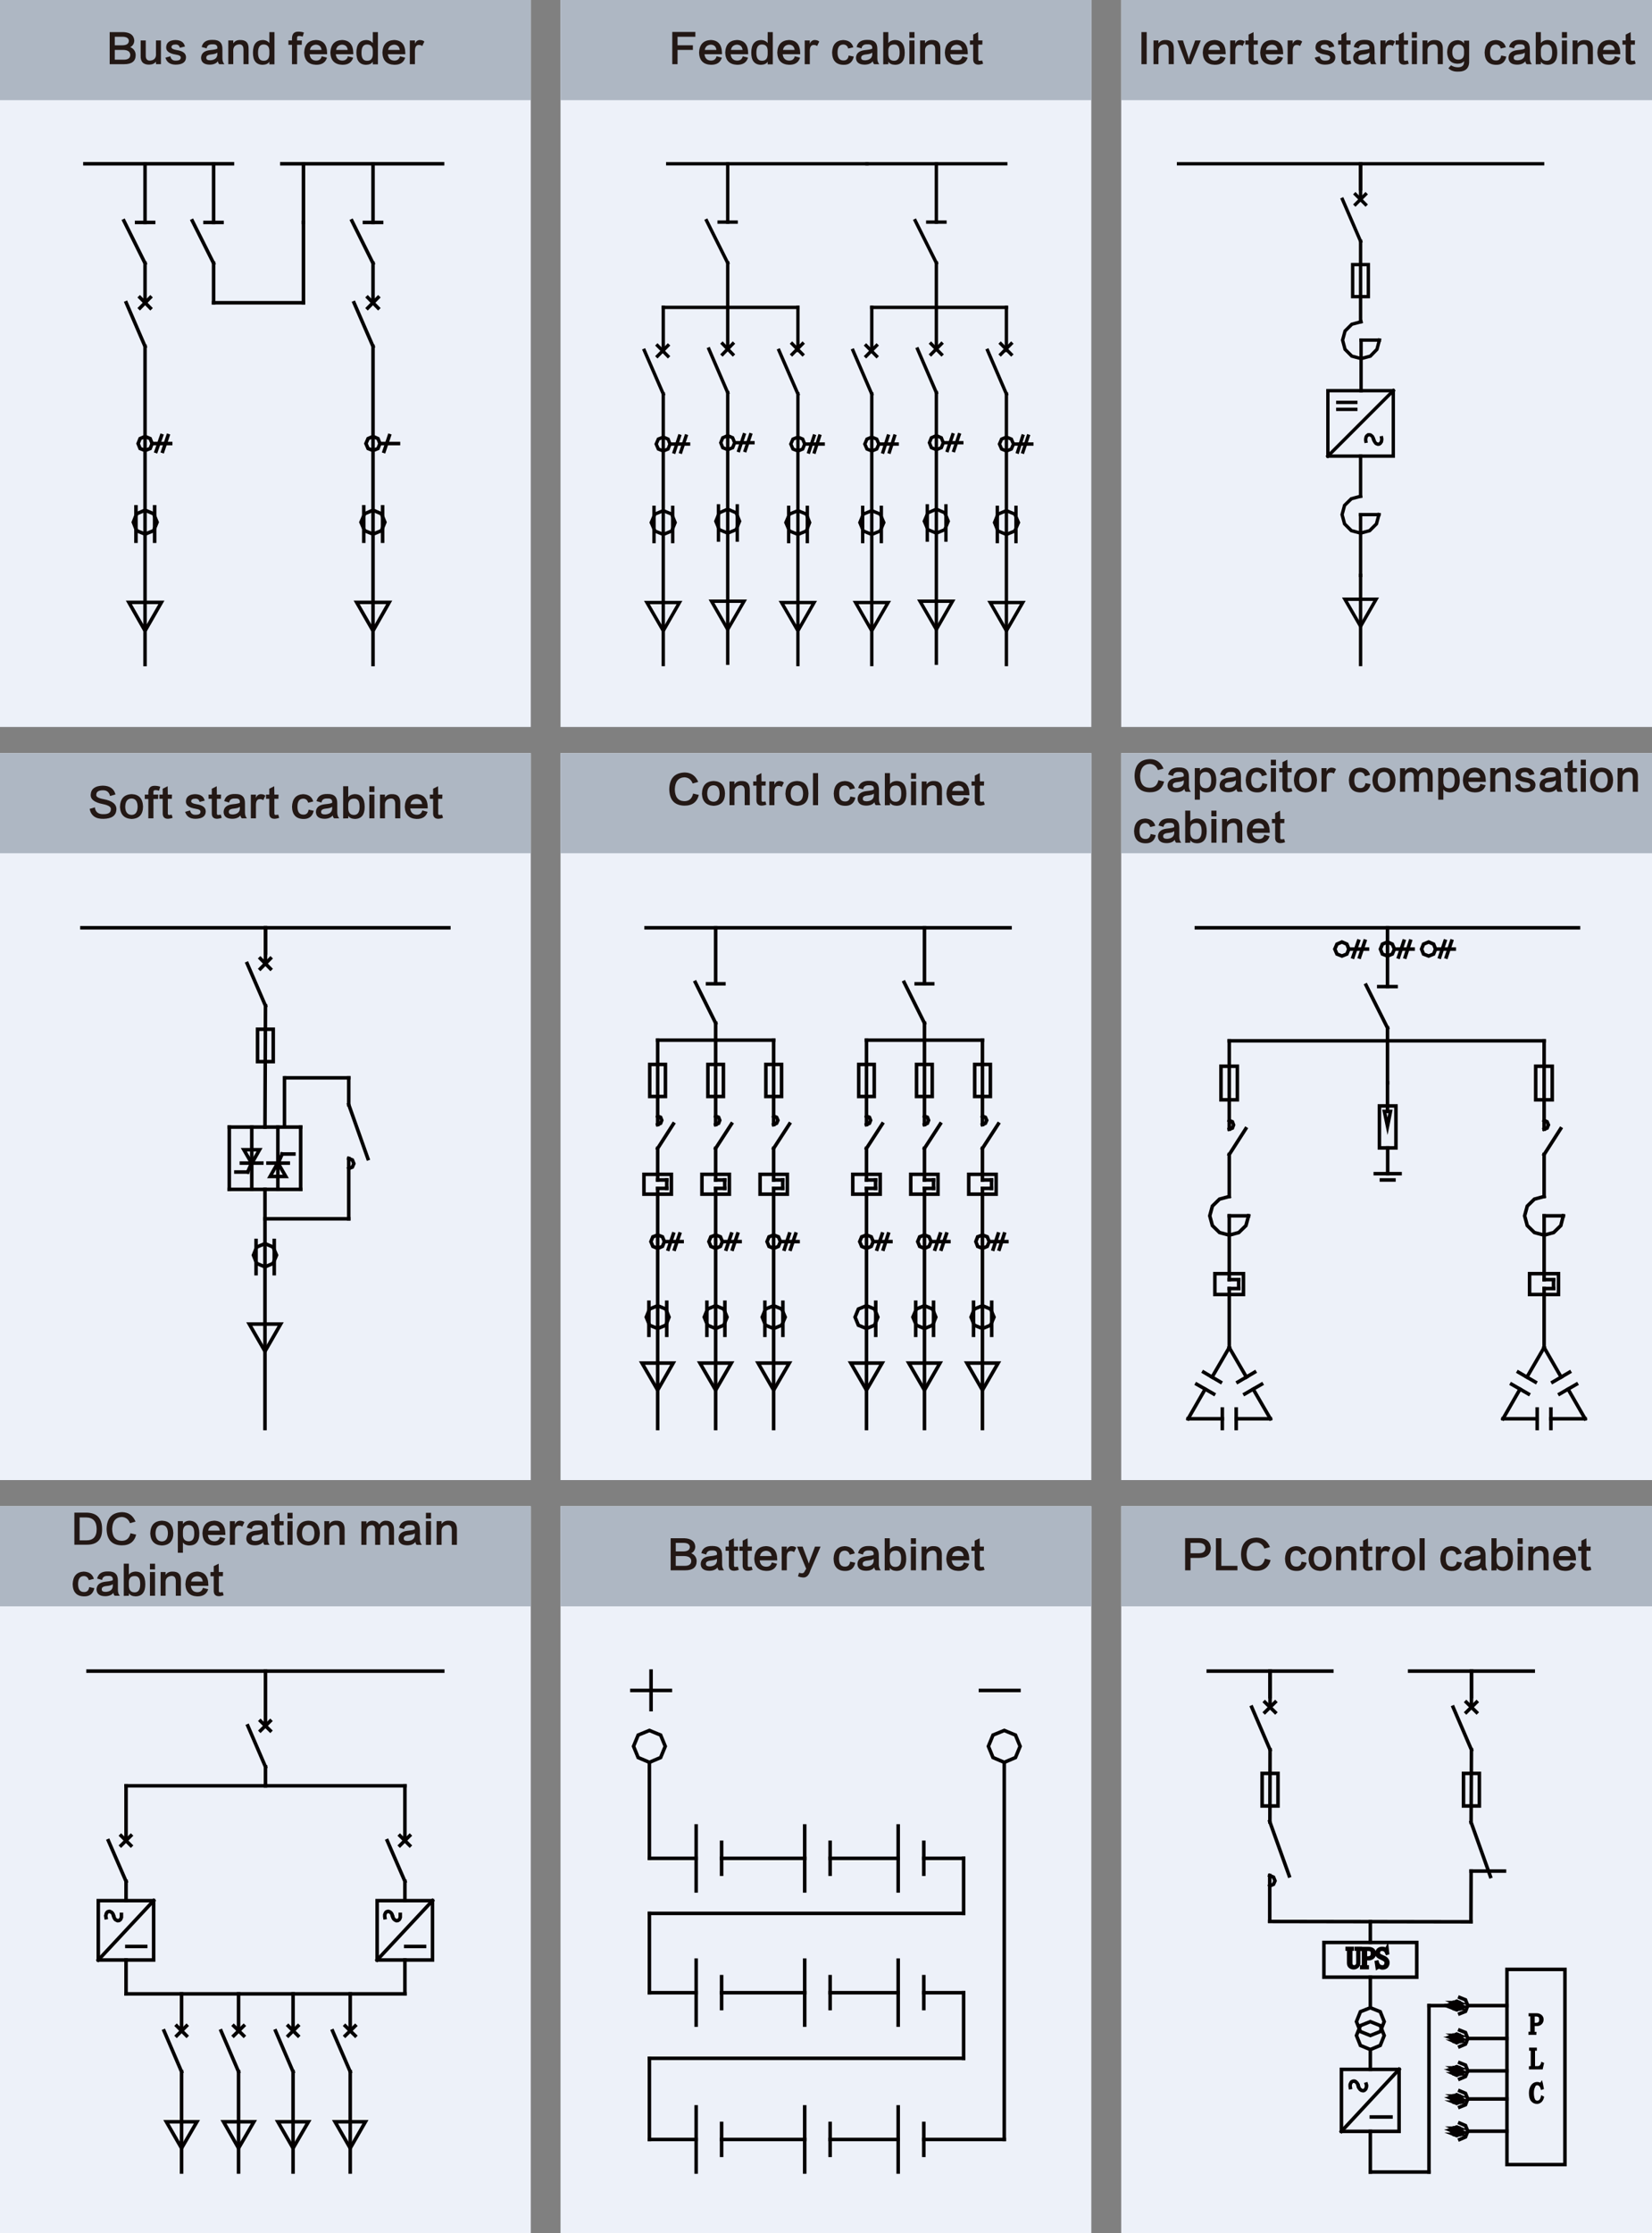 <?xml version="1.0" encoding="iso-8859-1"?>
<!-- Generator: Adobe Illustrator 23.0.0, SVG Export Plug-In . SVG Version: 6.00 Build 0)  -->
<svg version="1.1" id="&#x56FE;&#x5C42;_1" xmlns="http://www.w3.org/2000/svg" xmlns:xlink="http://www.w3.org/1999/xlink" x="0px"
	 y="0px" viewBox="0 0 1000 1351.3" style="enable-background:new 0 0 1000 1351.3;" xml:space="preserve">
<rect x="0" y="0" width="1000" height="1351.3" fill="#808080" stroke="none"/>
<style type="text/css">
	.st0{fill-rule:evenodd;clip-rule:evenodd;fill:#EDF1F9;}
	.st1{fill-rule:evenodd;clip-rule:evenodd;fill:#AEB7C3;}
	.st2{enable-background:new    ;}
	.st3{fill:#231815;}
	.st4{fill:none;stroke:#040000;stroke-width:2.14;stroke-linecap:square;stroke-miterlimit:10;}
	.st5{fill:none;stroke:#040000;stroke-width:2.033;stroke-linecap:square;stroke-miterlimit:10;}
	.st6{fill:none;stroke:#040000;stroke-width:2.138;stroke-linecap:square;stroke-miterlimit:10;}
	.st7{fill:#040000;}
</style>
<rect y="455.7" class="st0" width="321.3" height="439.9"/>
<rect x="339.3" y="455.7" class="st0" width="321.3" height="439.9"/>
<rect x="678.7" y="455.7" class="st0" width="321.3" height="439.9"/>
<rect y="911.4" class="st0" width="321.3" height="439.9"/>
<rect x="339.3" y="911.4" class="st0" width="321.3" height="439.9"/>
<rect x="678.7" y="911.4" class="st0" width="321.3" height="439.9"/>
<rect y="455.7" class="st1" width="321.3" height="60.6"/>
<rect x="339.3" y="455.7" class="st1" width="321.3" height="60.6"/>
<rect x="678.7" y="455.7" class="st1" width="321.3" height="60.6"/>
<rect y="911.4" class="st1" width="321.3" height="60.6"/>
<rect x="339.3" y="911.4" class="st1" width="321.3" height="60.6"/>
<rect x="678.7" y="911.4" class="st1" width="321.3" height="60.6"/>
<rect y="0" class="st0" width="321.3" height="439.9"/>
<rect y="0" class="st1" width="321.3" height="60.6"/>
<g>
	<g class="st2">
		<path class="st3" d="M75.2,38.84h-8.81V19.43h8.34c4.13,0.19,6.31,1.88,6.56,5.06c-0.06,1.88-0.88,3.22-2.44,4.03
			c2.12,0.94,3.22,2.53,3.28,4.78C82.14,36.99,79.83,38.84,75.2,38.84z M69.48,22.24v5.16h4.78c2.44-0.06,3.69-0.97,3.75-2.72
			c-0.13-1.56-1.34-2.38-3.66-2.44H69.48z M74.64,30.21h-5.16v5.91h5.44c2.63,0,3.94-1,3.94-3C78.73,31.24,77.33,30.27,74.64,30.21z
			"/>
		<path class="st3" d="M94.42,24.49h3v14.34h-3v-1.5c-0.88,1.13-2.22,1.72-4.03,1.78c-3.63,0.06-5.38-1.72-5.25-5.34v-9.28h3.09v9
			c-0.06,2.19,0.81,3.25,2.63,3.19c2.19-0.19,3.38-1.28,3.56-3.28V24.49z"/>
		<path class="st3" d="M111.95,28.15l-3.09,0.75c-0.31-1.37-1.19-2.03-2.63-1.97c-1.56,0-2.38,0.5-2.44,1.5
			c-0.13,0.88,0.97,1.5,3.28,1.88c3.75,0.56,5.59,2.06,5.53,4.5c-0.13,2.81-2.19,4.25-6.19,4.31c-3.38,0-5.47-1.41-6.28-4.22l3-0.84
			c0.38,1.81,1.47,2.69,3.28,2.63c2,0,3-0.59,3-1.78c0.12-0.94-0.88-1.56-3-1.88c-4.06-0.62-6-2.16-5.81-4.59
			c0.19-2.69,2.03-4.09,5.53-4.22C109.45,24.27,111.39,25.59,111.95,28.15z"/>
		<path class="st3" d="M135.86,38.84h-3.09c-0.5-0.38-0.78-0.97-0.84-1.78c-1.06,1.37-2.75,2.06-5.06,2.06
			c-3.31-0.06-5.03-1.41-5.16-4.03c0.06-2.81,1.91-4.41,5.53-4.78c2.56-0.25,4-0.56,4.31-0.94c0.19-1.81-0.75-2.66-2.81-2.53
			c-2.19-0.13-3.41,0.69-3.66,2.44l-3-0.84c0.69-3,2.94-4.44,6.75-4.31c3.94-0.06,5.87,1.81,5.81,5.63v5.44
			C134.64,36.81,135.04,38.02,135.86,38.84z M131.55,33.12c0-0.25,0-0.69,0-1.31c-0.56,0.56-1.78,0.94-3.66,1.13
			c-2.13,0.19-3.13,0.88-3,2.06c-0.06,1,0.75,1.5,2.44,1.5C129.95,36.3,131.36,35.18,131.55,33.12z"/>
		<path class="st3" d="M150.48,29.74v9.09h-3.09v-8.81c0-2.12-0.84-3.19-2.53-3.19c-2.25,0.19-3.47,1.28-3.66,3.28v8.72h-3V24.49h3
			v1.78c0.87-1.37,2.22-2.06,4.03-2.06C148.86,24.09,150.61,25.93,150.48,29.74z"/>
		<path class="st3" d="M163.05,19.43h3.09v19.5h-3.09c0-0.44,0-0.97,0-1.59c-0.75,1.19-2.09,1.81-4.03,1.88
			c-3.94-0.06-5.91-2.5-5.91-7.31c0-5.12,2.09-7.69,6.28-7.69c1.62,0.13,2.84,0.75,3.66,1.88
			C163.05,22.96,163.05,20.74,163.05,19.43z M163.05,32.55v-1.88c-0.06-2.44-1.19-3.69-3.38-3.75c-2.31-0.06-3.47,1.59-3.47,4.97
			c-0.06,3.31,1.09,4.94,3.47,4.88C161.92,36.77,163.05,35.37,163.05,32.55z"/>
		<path class="st3" d="M179.83,23.09v1.41h2.91l-0.09,2.63h-2.81v11.72h-3.09V27.12h-2.16v-2.63h2.16v-1.31
			c0.06-2.69,1.31-4.03,3.75-4.03c1.31,0,2.47,0.19,3.47,0.56l-0.75,2.44c-0.75-0.25-1.44-0.38-2.06-0.38
			C180.2,21.71,179.76,22.15,179.83,23.09z"/>
		<path class="st3" d="M194.73,34.05l3.19,0.84c-0.88,2.94-3.09,4.37-6.66,4.31c-4.56-0.19-6.94-2.63-7.13-7.31
			c0.19-4.88,2.53-7.44,7.03-7.69c4.44,0.13,6.72,2.72,6.84,7.78v0.84c-3,0-6.53,0-10.59,0c0.31,2.44,1.56,3.72,3.75,3.84
			C193.11,36.74,194.29,35.87,194.73,34.05z M191.17,27.02c-2.06,0.19-3.25,1.25-3.56,3.19c2.37,0,4.72,0,7.03,0
			C194.39,28.15,193.23,27.09,191.17,27.02z"/>
		<path class="st3" d="M210.58,34.05l3.19,0.84c-0.88,2.94-3.09,4.37-6.66,4.31c-4.56-0.19-6.94-2.63-7.13-7.31
			c0.19-4.88,2.53-7.44,7.03-7.69c4.44,0.13,6.72,2.72,6.84,7.78v0.84c-3,0-6.53,0-10.59,0c0.31,2.44,1.56,3.72,3.75,3.84
			C208.95,36.74,210.14,35.87,210.58,34.05z M207.01,27.02c-2.06,0.19-3.25,1.25-3.56,3.19c2.37,0,4.72,0,7.03,0
			C210.23,28.15,209.08,27.09,207.01,27.02z"/>
		<path class="st3" d="M225.67,19.43h3.09v19.5h-3.09c0-0.44,0-0.97,0-1.59c-0.75,1.19-2.09,1.81-4.03,1.88
			c-3.94-0.06-5.91-2.5-5.91-7.31c0-5.12,2.09-7.69,6.28-7.69c1.62,0.13,2.84,0.75,3.66,1.88
			C225.67,22.96,225.67,20.74,225.67,19.43z M225.67,32.55v-1.88c-0.06-2.44-1.19-3.69-3.38-3.75c-2.31-0.06-3.47,1.59-3.47,4.97
			c-0.06,3.31,1.09,4.94,3.47,4.88C224.55,36.77,225.67,35.37,225.67,32.55z"/>
		<path class="st3" d="M242.08,34.05l3.19,0.84c-0.88,2.94-3.09,4.37-6.66,4.31c-4.56-0.19-6.94-2.63-7.13-7.31
			c0.19-4.88,2.53-7.44,7.03-7.69c4.44,0.13,6.72,2.72,6.84,7.78v0.84c-3,0-6.53,0-10.59,0c0.31,2.44,1.56,3.72,3.75,3.84
			C240.45,36.74,241.64,35.87,242.08,34.05z M238.51,27.02c-2.06,0.19-3.25,1.25-3.56,3.19c2.37,0,4.72,0,7.03,0
			C241.73,28.15,240.58,27.09,238.51,27.02z"/>
		<path class="st3" d="M256.89,25.15l-1.31,2.72c-0.5-0.44-1.16-0.66-1.97-0.66c-1.69-0.06-2.5,1.25-2.44,3.94v7.69h-3.09V24.49
			h3.09c0,0.63,0,1.31,0,2.06c0.5-1.44,1.44-2.22,2.81-2.34C255.23,24.21,256.2,24.52,256.89,25.15z"/>
	</g>
</g>
<g>
	<g class="st2">
		<path class="st3" d="M69.9,480.74l-3.28,0.94c-0.56-2.38-2-3.53-4.31-3.47c-2.63,0-3.97,0.88-4.03,2.63
			c-0.25,1.25,1.22,2.16,4.41,2.72c5.31,1,7.91,3.09,7.78,6.28c-0.19,3.63-2.72,5.5-7.59,5.63c-4.88,0.19-7.75-1.81-8.63-6
			l3.19-0.94c0.31,2.88,2.09,4.25,5.34,4.13c2.87,0,4.31-0.97,4.31-2.91c0.25-1.44-1.38-2.5-4.88-3.19c-5.06-1-7.5-2.91-7.31-5.72
			c0.19-3.5,2.63-5.31,7.31-5.44C66.47,475.46,69.03,477.24,69.9,480.74z"/>
		<path class="st3" d="M79.84,480.55c4.31,0.19,6.56,2.69,6.75,7.5c-0.06,4.88-2.41,7.37-7.03,7.5c-4.38-0.25-6.69-2.66-6.94-7.22
			C72.75,483.27,75.15,480.68,79.84,480.55z M79.65,493.11c2.37-0.06,3.59-1.72,3.66-4.97c-0.06-3.25-1.28-4.91-3.66-4.97
			c-2.5,0.06-3.78,1.75-3.84,5.06C75.87,491.36,77.15,492.99,79.65,493.11z"/>
		<path class="st3" d="M92.87,479.42v1.41h2.91l-0.09,2.63h-2.81v11.72h-3.09v-11.72h-2.16v-2.63h2.16v-1.31
			c0.06-2.69,1.31-4.03,3.75-4.03c1.31,0,2.47,0.19,3.47,0.56l-0.75,2.44c-0.75-0.25-1.44-0.38-2.06-0.38
			C93.25,478.05,92.81,478.49,92.87,479.42z"/>
		<path class="st3" d="M103.94,492.92l0.56,1.97c-0.88,0.31-1.75,0.5-2.63,0.56c-2.31,0.06-3.44-1.09-3.38-3.47v-8.63h-1.97v-2.53
			h1.97v-3.56l3-1.5l0.09,5.06h2.53l-0.09,2.53h-2.44v8.53c-0.06,0.94,0.22,1.34,0.84,1.22
			C102.94,493.11,103.44,493.05,103.94,492.92z"/>
		<path class="st3" d="M123.9,484.49l-3.09,0.75c-0.31-1.37-1.19-2.03-2.63-1.97c-1.56,0-2.38,0.5-2.44,1.5
			c-0.13,0.88,0.97,1.5,3.28,1.88c3.75,0.56,5.59,2.06,5.53,4.5c-0.13,2.81-2.19,4.25-6.19,4.31c-3.38,0-5.47-1.41-6.28-4.22l3-0.84
			c0.38,1.81,1.47,2.69,3.28,2.63c2,0,3-0.59,3-1.78c0.12-0.94-0.88-1.56-3-1.88c-4.06-0.62-6-2.16-5.81-4.59
			c0.19-2.69,2.03-4.09,5.53-4.22C121.4,480.61,123.34,481.92,123.9,484.49z"/>
		<path class="st3" d="M133.65,492.92l0.56,1.97c-0.88,0.31-1.75,0.5-2.63,0.56c-2.31,0.06-3.44-1.09-3.38-3.47v-8.63h-1.97v-2.53
			h1.97v-3.56l3-1.5l0.09,5.06h2.53l-0.09,2.53h-2.44v8.53c-0.06,0.94,0.22,1.34,0.84,1.22
			C132.65,493.11,133.15,493.05,133.65,492.92z"/>
		<path class="st3" d="M149.5,495.17h-3.09c-0.5-0.38-0.78-0.97-0.84-1.78c-1.06,1.37-2.75,2.06-5.06,2.06
			c-3.31-0.06-5.03-1.41-5.16-4.03c0.06-2.81,1.91-4.41,5.53-4.78c2.56-0.25,4-0.56,4.31-0.94c0.19-1.81-0.75-2.66-2.81-2.53
			c-2.19-0.13-3.41,0.69-3.66,2.44l-3-0.84c0.69-3,2.94-4.44,6.75-4.31c3.94-0.06,5.87,1.81,5.81,5.63v5.44
			C148.28,493.14,148.69,494.36,149.5,495.17z M145.19,489.46c0-0.25,0-0.69,0-1.31c-0.56,0.56-1.78,0.94-3.66,1.13
			c-2.13,0.19-3.13,0.88-3,2.06c-0.06,1,0.75,1.5,2.44,1.5C143.59,492.64,145,491.52,145.19,489.46z"/>
		<path class="st3" d="M160.65,481.49l-1.31,2.72c-0.5-0.44-1.16-0.66-1.97-0.66c-1.69-0.06-2.5,1.25-2.44,3.94v7.69h-3.09v-14.34
			h3.09c0,0.63,0,1.31,0,2.06c0.5-1.44,1.44-2.22,2.81-2.34C159,480.55,159.97,480.86,160.65,481.49z"/>
		<path class="st3" d="M168.44,492.92l0.56,1.97c-0.88,0.31-1.75,0.5-2.63,0.56c-2.31,0.06-3.44-1.09-3.38-3.47v-8.63h-1.97v-2.53
			H163v-3.56l3-1.5l0.09,5.06h2.53l-0.09,2.53h-2.44v8.53c-0.06,0.94,0.22,1.34,0.84,1.22
			C167.44,493.11,167.94,493.05,168.44,492.92z"/>
		<path class="st3" d="M189.62,484.96l-3.09,0.75c-0.44-1.56-1.41-2.38-2.91-2.44c-2.38,0-3.56,1.63-3.56,4.88
			c0,3.19,1.19,4.78,3.56,4.78c1.81,0.06,2.87-0.94,3.19-3l3.09,0.66c-0.75,3.44-2.88,5.09-6.38,4.97
			c-4.38-0.13-6.63-2.59-6.75-7.41c0.19-4.81,2.41-7.34,6.66-7.59C186.75,480.68,188.81,482.14,189.62,484.96z"/>
		<path class="st3" d="M205.37,495.17h-3.09c-0.5-0.38-0.78-0.97-0.84-1.78c-1.06,1.37-2.75,2.06-5.06,2.06
			c-3.31-0.06-5.03-1.41-5.16-4.03c0.06-2.81,1.91-4.41,5.53-4.78c2.56-0.25,4-0.56,4.31-0.94c0.19-1.81-0.75-2.66-2.81-2.53
			c-2.19-0.13-3.41,0.69-3.66,2.44l-3-0.84c0.69-3,2.94-4.44,6.75-4.31c3.94-0.06,5.87,1.81,5.81,5.63v5.44
			C204.15,493.14,204.56,494.36,205.37,495.17z M201.06,489.46c0-0.25,0-0.69,0-1.31c-0.56,0.56-1.78,0.94-3.66,1.13
			c-2.13,0.19-3.13,0.88-3,2.06c-0.06,1,0.75,1.5,2.44,1.5C199.47,492.64,200.87,491.52,201.06,489.46z"/>
		<path class="st3" d="M210.81,495.17l-3.09,0.09v-19.5h3.09c0,1.31,0,3.53,0,6.66c0.81-1.13,2.06-1.75,3.75-1.88
			c4.13-0.06,6.19,2.5,6.19,7.69c0,4.81-1.97,7.25-5.91,7.31c-1.94-0.06-3.28-0.69-4.03-1.88
			C210.81,494.24,210.81,494.74,210.81,495.17z M210.81,487.02v1.88c0,2.81,1.16,4.22,3.47,4.22c2.25,0,3.38-1.63,3.38-4.88
			c0.06-3.44-1.06-5.09-3.38-4.97C211.97,483.27,210.81,484.52,210.81,487.02z"/>
		<path class="st3" d="M223.56,475.77h3.09v3.47h-3.09V475.77z M223.56,480.83h3.09v14.34h-3.09V480.83z"/>
		<path class="st3" d="M242.31,486.08v9.09h-3.09v-8.81c0-2.12-0.84-3.19-2.53-3.19c-2.25,0.19-3.47,1.28-3.66,3.28v8.72h-3v-14.34
			h3v1.78c0.87-1.37,2.22-2.06,4.03-2.06C240.69,480.42,242.44,482.27,242.31,486.08z"/>
		<path class="st3" d="M255.62,490.39l3.19,0.84c-0.88,2.94-3.09,4.37-6.66,4.31c-4.56-0.19-6.94-2.63-7.13-7.31
			c0.19-4.88,2.53-7.44,7.03-7.69c4.44,0.13,6.72,2.72,6.84,7.78v0.84c-3,0-6.53,0-10.59,0c0.31,2.44,1.56,3.72,3.75,3.84
			C254,493.08,255.19,492.21,255.62,490.39z M252.06,483.36c-2.06,0.19-3.25,1.25-3.56,3.19c2.37,0,4.72,0,7.03,0
			C255.28,484.49,254.12,483.42,252.06,483.36z"/>
		<path class="st3" d="M267.62,492.92l0.56,1.97c-0.88,0.31-1.75,0.5-2.63,0.56c-2.31,0.06-3.44-1.09-3.38-3.47v-8.63h-1.97v-2.53
			h1.97v-3.56l3-1.5l0.09,5.06h2.53l-0.09,2.53h-2.44v8.53c-0.06,0.94,0.22,1.34,0.84,1.22
			C266.62,493.11,267.12,493.05,267.62,492.92z"/>
	</g>
</g>
<g>
	<g class="st2">
		<path class="st3" d="M52.05,934.71h-7.03V915.3h7.22c6.31,0.06,9.5,3.31,9.56,9.75C61.98,931.68,58.73,934.9,52.05,934.71z
			 M52.14,918.21H48.2v13.88h3.84c4.37,0.06,6.53-2.25,6.47-6.94C58.45,920.59,56.33,918.27,52.14,918.21z"/>
		<path class="st3" d="M82.05,920.74l-3.38,0.94c-0.88-2.38-2.53-3.62-4.97-3.75c-3.69,0.19-5.63,2.59-5.81,7.22
			c0.06,4.69,1.94,7.09,5.63,7.22c2.94,0.06,4.75-1.47,5.44-4.59l3.47,0.84c-1.13,4.38-4.06,6.53-8.81,6.47
			c-5.94-0.13-8.97-3.44-9.09-9.94c0.12-6.56,3.25-9.94,9.38-10.13C77.76,915.08,80.48,916.99,82.05,920.74z"/>
		<path class="st3" d="M98.17,920.18c4.31,0.19,6.56,2.69,6.75,7.5c-0.06,4.88-2.41,7.37-7.03,7.5c-4.38-0.25-6.69-2.66-6.94-7.22
			C91.08,922.9,93.48,920.3,98.17,920.18z M97.98,932.74c2.37-0.06,3.59-1.72,3.66-4.97c-0.06-3.25-1.28-4.91-3.66-4.97
			c-2.5,0.06-3.78,1.75-3.84,5.06C94.2,930.99,95.48,932.62,97.98,932.74z"/>
		<path class="st3" d="M110.73,939.58h-3.09v-19.13h3.09c0,0.5,0,1.09,0,1.78c0.81-1.31,2.16-2,4.03-2.06
			c3.81,0.19,5.78,2.69,5.91,7.5c0.06,5.06-2,7.56-6.19,7.5c-1.63-0.06-2.88-0.66-3.75-1.78
			C110.73,936.33,110.73,938.4,110.73,939.58z M110.73,926.93v1.97c0.06,2.44,1.22,3.69,3.47,3.75c2.31,0.06,3.44-1.59,3.38-4.97
			c0-3.25-1.16-4.88-3.47-4.88C111.86,922.8,110.73,924.18,110.73,926.93z"/>
		<path class="st3" d="M133.14,930.02l3.19,0.84c-0.88,2.94-3.09,4.37-6.66,4.31c-4.56-0.19-6.94-2.63-7.13-7.31
			c0.19-4.88,2.53-7.44,7.03-7.69c4.44,0.13,6.72,2.72,6.84,7.78v0.84c-3,0-6.53,0-10.59,0c0.31,2.44,1.56,3.72,3.75,3.84
			C131.51,932.71,132.7,931.84,133.14,930.02z M129.58,922.99c-2.06,0.19-3.25,1.25-3.56,3.19c2.37,0,4.72,0,7.03,0
			C132.8,924.12,131.64,923.05,129.58,922.99z"/>
		<path class="st3" d="M147.95,921.12l-1.31,2.72c-0.5-0.44-1.16-0.66-1.97-0.66c-1.69-0.06-2.5,1.25-2.44,3.94v7.69h-3.09v-14.34
			h3.09c0,0.63,0,1.31,0,2.06c0.5-1.44,1.44-2.22,2.81-2.34C146.3,920.18,147.26,920.49,147.95,921.12z"/>
		<path class="st3" d="M163.23,934.8h-3.09c-0.5-0.38-0.78-0.97-0.84-1.78c-1.06,1.37-2.75,2.06-5.06,2.06
			c-3.31-0.06-5.03-1.41-5.16-4.03c0.06-2.81,1.91-4.41,5.53-4.78c2.56-0.25,4-0.56,4.31-0.94c0.19-1.81-0.75-2.66-2.81-2.53
			c-2.19-0.13-3.41,0.69-3.66,2.44l-3-0.84c0.69-3,2.94-4.44,6.75-4.31c3.94-0.06,5.87,1.81,5.81,5.63v5.44
			C162.01,932.77,162.42,933.99,163.23,934.8z M158.92,929.08c0-0.25,0-0.69,0-1.31c-0.56,0.56-1.78,0.94-3.66,1.13
			c-2.13,0.19-3.13,0.88-3,2.06c-0.06,1,0.75,1.5,2.44,1.5C157.33,932.27,158.73,931.15,158.92,929.08z"/>
		<path class="st3" d="M171.58,932.55l0.56,1.97c-0.88,0.31-1.75,0.5-2.63,0.56c-2.31,0.06-3.44-1.09-3.38-3.47v-8.63h-1.97v-2.53
			h1.97v-3.56l3-1.5l0.09,5.06h2.53l-0.09,2.53h-2.44v8.53c-0.06,0.94,0.22,1.34,0.84,1.22
			C170.58,932.74,171.08,932.68,171.58,932.55z"/>
		<path class="st3" d="M174.01,915.4h3.09v3.47h-3.09V915.4z M174.01,920.46h3.09v14.34h-3.09V920.46z"/>
		<path class="st3" d="M186.86,920.18c4.31,0.19,6.56,2.69,6.75,7.5c-0.06,4.88-2.41,7.37-7.03,7.5c-4.38-0.25-6.69-2.66-6.94-7.22
			C179.76,922.9,182.17,920.3,186.86,920.18z M186.67,932.74c2.37-0.06,3.59-1.72,3.66-4.97c-0.06-3.25-1.28-4.91-3.66-4.97
			c-2.5,0.06-3.78,1.75-3.84,5.06C182.89,930.99,184.17,932.62,186.67,932.74z"/>
		<path class="st3" d="M208.61,925.71v9.09h-3.09v-8.81c0-2.12-0.84-3.19-2.53-3.19c-2.25,0.19-3.47,1.28-3.66,3.28v8.72h-3v-14.34
			h3v1.78c0.87-1.37,2.22-2.06,4.03-2.06C206.98,920.05,208.73,921.9,208.61,925.71z"/>
		<path class="st3" d="M238.51,925.71v9.09h-3.09v-8.81c0.06-2.19-0.69-3.22-2.25-3.09c-1.88,0.13-2.88,1.19-3,3.19v8.72h-3.09
			v-8.81c0.06-2.19-0.69-3.22-2.25-3.09c-1.75,0.13-2.75,1.16-3,3.09v8.81h-3.09v-14.25h3.09v1.59c0.81-1.25,1.91-1.91,3.28-1.97
			c2.12,0,3.62,0.78,4.5,2.34c1-1.56,2.25-2.34,3.75-2.34C236.79,920.12,238.51,921.96,238.51,925.71z"/>
		<path class="st3" d="M255.39,934.8h-3.09c-0.5-0.38-0.78-0.97-0.84-1.78c-1.06,1.37-2.75,2.06-5.06,2.06
			c-3.31-0.06-5.03-1.41-5.16-4.03c0.06-2.81,1.91-4.41,5.53-4.78c2.56-0.25,4-0.56,4.31-0.94c0.19-1.81-0.75-2.66-2.81-2.53
			c-2.19-0.13-3.41,0.69-3.66,2.44l-3-0.84c0.69-3,2.94-4.44,6.75-4.31c3.94-0.06,5.87,1.81,5.81,5.63v5.44
			C254.17,932.77,254.58,933.99,255.39,934.8z M251.08,929.08c0-0.25,0-0.69,0-1.31c-0.56,0.56-1.78,0.94-3.66,1.13
			c-2.13,0.19-3.13,0.88-3,2.06c-0.06,1,0.75,1.5,2.44,1.5C249.48,932.27,250.89,931.15,251.08,929.08z"/>
		<path class="st3" d="M257.83,915.4h3.09v3.47h-3.09V915.4z M257.83,920.46h3.09v14.34h-3.09V920.46z"/>
		<path class="st3" d="M276.58,925.71v9.09h-3.09v-8.81c0-2.12-0.84-3.19-2.53-3.19c-2.25,0.19-3.47,1.28-3.66,3.28v8.72h-3v-14.34
			h3v1.78c0.87-1.37,2.22-2.06,4.03-2.06C274.95,920.05,276.7,921.9,276.58,925.71z"/>
	</g>
	<g class="st2">
		<path class="st3" d="M56.83,955.38l-3.09,0.75c-0.44-1.56-1.41-2.38-2.91-2.44c-2.38,0-3.56,1.63-3.56,4.88
			c0,3.19,1.19,4.78,3.56,4.78c1.81,0.06,2.87-0.94,3.19-3l3.09,0.66c-0.75,3.44-2.88,5.09-6.38,4.97
			c-4.38-0.13-6.63-2.59-6.75-7.41c0.19-4.81,2.41-7.34,6.66-7.59C53.95,951.1,56.01,952.57,56.83,955.38z"/>
		<path class="st3" d="M72.58,965.6h-3.09c-0.5-0.38-0.78-0.97-0.84-1.78c-1.06,1.37-2.75,2.06-5.06,2.06
			c-3.31-0.06-5.03-1.41-5.16-4.03c0.06-2.81,1.91-4.41,5.53-4.78c2.56-0.25,4-0.56,4.31-0.94c0.19-1.81-0.75-2.66-2.81-2.53
			c-2.19-0.13-3.41,0.69-3.66,2.44l-3-0.84c0.69-3,2.94-4.44,6.75-4.31c3.94-0.06,5.87,1.81,5.81,5.63v5.44
			C71.36,963.57,71.76,964.79,72.58,965.6z M68.26,959.88c0-0.25,0-0.69,0-1.31c-0.56,0.56-1.78,0.94-3.66,1.13
			c-2.13,0.19-3.13,0.88-3,2.06c-0.06,1,0.75,1.5,2.44,1.5C66.67,963.07,68.08,961.95,68.26,959.88z"/>
		<path class="st3" d="M78.01,965.6l-3.09,0.09v-19.5h3.09c0,1.31,0,3.53,0,6.66c0.81-1.13,2.06-1.75,3.75-1.88
			c4.13-0.06,6.19,2.5,6.19,7.69c0,4.81-1.97,7.25-5.91,7.31c-1.94-0.06-3.28-0.69-4.03-1.88C78.01,964.67,78.01,965.17,78.01,965.6
			z M78.01,957.45v1.88c0,2.81,1.16,4.22,3.47,4.22c2.25,0,3.38-1.63,3.38-4.88c0.06-3.44-1.06-5.09-3.38-4.97
			C79.17,953.7,78.01,954.95,78.01,957.45z"/>
		<path class="st3" d="M90.76,946.2h3.09v3.47h-3.09V946.2z M90.76,951.26h3.09v14.34h-3.09V951.26z"/>
		<path class="st3" d="M109.51,956.51v9.09h-3.09v-8.81c0-2.12-0.84-3.19-2.53-3.19c-2.25,0.19-3.47,1.28-3.66,3.28v8.72h-3v-14.34
			h3v1.78c0.87-1.37,2.22-2.06,4.03-2.06C107.89,950.85,109.64,952.7,109.51,956.51z"/>
		<path class="st3" d="M122.83,960.82l3.19,0.84c-0.88,2.94-3.09,4.37-6.66,4.31c-4.56-0.19-6.94-2.63-7.13-7.31
			c0.19-4.88,2.53-7.44,7.03-7.69c4.44,0.13,6.72,2.72,6.84,7.78v0.84c-3,0-6.53,0-10.59,0c0.31,2.44,1.56,3.72,3.75,3.84
			C121.2,963.51,122.39,962.64,122.83,960.82z M119.26,953.79c-2.06,0.19-3.25,1.25-3.56,3.19c2.37,0,4.72,0,7.03,0
			C122.48,954.92,121.33,953.85,119.26,953.79z"/>
		<path class="st3" d="M134.83,963.35l0.56,1.97c-0.88,0.31-1.75,0.5-2.63,0.56c-2.31,0.06-3.44-1.09-3.38-3.47v-8.63h-1.97v-2.53
			h1.97v-3.56l3-1.5l0.09,5.06h2.53l-0.09,2.53h-2.44v8.53c-0.06,0.94,0.22,1.34,0.84,1.22
			C133.83,963.54,134.33,963.48,134.83,963.35z"/>
	</g>
</g>
<g>
	<g class="st2">
		<path class="st3" d="M414.78,950.21h-8.81V930.8h8.34c4.13,0.19,6.31,1.88,6.56,5.06c-0.06,1.88-0.88,3.22-2.44,4.03
			c2.12,0.94,3.22,2.53,3.28,4.78C421.71,948.36,419.4,950.21,414.78,950.21z M409.06,933.61v5.16h4.78
			c2.44-0.06,3.69-0.97,3.75-2.72c-0.13-1.56-1.34-2.38-3.66-2.44H409.06z M414.21,941.58h-5.16v5.91h5.44c2.63,0,3.94-1,3.94-3
			C418.31,942.61,416.9,941.64,414.21,941.58z"/>
		<path class="st3" d="M438.31,950.21h-3.09c-0.5-0.38-0.78-0.97-0.84-1.78c-1.06,1.38-2.75,2.06-5.06,2.06
			c-3.31-0.06-5.03-1.41-5.16-4.03c0.06-2.81,1.91-4.41,5.53-4.78c2.56-0.25,4-0.56,4.31-0.94c0.19-1.81-0.75-2.66-2.81-2.53
			c-2.19-0.13-3.41,0.69-3.66,2.44l-3-0.84c0.69-3,2.94-4.44,6.75-4.31c3.94-0.06,5.87,1.81,5.81,5.63v5.44
			C437.09,948.18,437.49,949.39,438.31,950.21z M433.99,944.49c0-0.25,0-0.69,0-1.31c-0.56,0.56-1.78,0.94-3.66,1.13
			c-2.13,0.19-3.13,0.88-3,2.06c-0.06,1,0.75,1.5,2.44,1.5C432.4,947.67,433.81,946.55,433.99,944.49z"/>
		<path class="st3" d="M446.65,947.96l0.56,1.97c-0.88,0.31-1.75,0.5-2.63,0.56c-2.31,0.06-3.44-1.09-3.38-3.47v-8.63h-1.97v-2.53
			h1.97v-3.56l3-1.5l0.09,5.06h2.53l-0.09,2.53h-2.44v8.53c-0.06,0.94,0.22,1.35,0.84,1.22
			C445.65,948.14,446.15,948.08,446.65,947.96z"/>
		<path class="st3" d="M454.99,947.96l0.56,1.97c-0.88,0.31-1.75,0.5-2.63,0.56c-2.31,0.06-3.44-1.09-3.38-3.47v-8.63h-1.97v-2.53
			h1.97v-3.56l3-1.5l0.09,5.06h2.53l-0.09,2.53h-2.44v8.53c-0.06,0.94,0.22,1.35,0.84,1.22
			C453.99,948.14,454.49,948.08,454.99,947.96z"/>
		<path class="st3" d="M467.18,945.42l3.19,0.84c-0.88,2.94-3.09,4.38-6.66,4.31c-4.56-0.19-6.94-2.63-7.13-7.31
			c0.19-4.88,2.53-7.44,7.03-7.69c4.44,0.13,6.72,2.72,6.84,7.78v0.84c-3,0-6.53,0-10.59,0c0.31,2.44,1.56,3.72,3.75,3.84
			C465.56,948.11,466.74,947.24,467.18,945.42z M463.62,938.39c-2.06,0.19-3.25,1.25-3.56,3.19c2.37,0,4.72,0,7.03,0
			C466.84,939.52,465.68,938.46,463.62,938.39z"/>
		<path class="st3" d="M481.99,936.52l-1.31,2.72c-0.5-0.44-1.16-0.66-1.97-0.66c-1.69-0.06-2.5,1.25-2.44,3.94v7.69h-3.09v-14.34
			h3.09c0,0.63,0,1.31,0,2.06c0.5-1.44,1.44-2.22,2.81-2.34C480.34,935.58,481.31,935.9,481.99,936.52z"/>
		<path class="st3" d="M482.46,935.86h3.38c1.56,4.13,2.66,7.06,3.28,8.81c0,0.13,0.06,0.31,0.19,0.56
			c0.12,0.44,0.22,0.75,0.28,0.94c0.12-0.5,0.28-1.03,0.47-1.59c0.62-1.75,1.72-4.65,3.28-8.72h3.38l-6.19,14.53
			c-0.94,3.06-2.53,4.44-4.78,4.13c-0.88-0.06-1.78-0.28-2.72-0.66l0.66-2.16c0.56,0.19,1.13,0.28,1.69,0.28
			c0.87,0.06,1.5-0.44,1.88-1.5l0.75-1.22L482.46,935.86z"/>
		<path class="st3" d="M517.43,939.99l-3.09,0.75c-0.44-1.56-1.41-2.38-2.91-2.44c-2.38,0-3.56,1.63-3.56,4.88
			c0,3.19,1.19,4.78,3.56,4.78c1.81,0.06,2.87-0.94,3.19-3l3.09,0.66c-0.75,3.44-2.88,5.09-6.38,4.97
			c-4.38-0.13-6.63-2.59-6.75-7.41c0.19-4.81,2.41-7.34,6.66-7.59C514.56,935.71,516.62,937.17,517.43,939.99z"/>
		<path class="st3" d="M533.18,950.21h-3.09c-0.5-0.38-0.78-0.97-0.84-1.78c-1.06,1.38-2.75,2.06-5.06,2.06
			c-3.31-0.06-5.03-1.41-5.16-4.03c0.06-2.81,1.91-4.41,5.53-4.78c2.56-0.25,4-0.56,4.31-0.94c0.19-1.81-0.75-2.66-2.81-2.53
			c-2.19-0.13-3.41,0.69-3.66,2.44l-3-0.84c0.69-3,2.94-4.44,6.75-4.31c3.94-0.06,5.87,1.81,5.81,5.63v5.44
			C531.96,948.18,532.37,949.39,533.18,950.21z M528.87,944.49c0-0.25,0-0.69,0-1.31c-0.56,0.56-1.78,0.94-3.66,1.13
			c-2.13,0.19-3.13,0.88-3,2.06c-0.06,1,0.75,1.5,2.44,1.5C527.28,947.67,528.68,946.55,528.87,944.49z"/>
		<path class="st3" d="M538.62,950.21l-3.09,0.09v-19.5h3.09c0,1.31,0,3.53,0,6.66c0.81-1.13,2.06-1.75,3.75-1.88
			c4.13-0.06,6.19,2.5,6.19,7.69c0,4.81-1.97,7.25-5.91,7.31c-1.94-0.06-3.28-0.69-4.03-1.88
			C538.62,949.27,538.62,949.77,538.62,950.21z M538.62,942.05v1.88c0,2.81,1.16,4.22,3.47,4.22c2.25,0,3.38-1.63,3.38-4.88
			c0.06-3.44-1.06-5.09-3.38-4.97C539.78,938.3,538.62,939.55,538.62,942.05z"/>
		<path class="st3" d="M551.37,930.8h3.09v3.47h-3.09V930.8z M551.37,935.86h3.09v14.34h-3.09V935.86z"/>
		<path class="st3" d="M570.12,941.11v9.09h-3.09v-8.81c0-2.12-0.84-3.19-2.53-3.19c-2.25,0.19-3.47,1.28-3.66,3.28v8.72h-3v-14.34
			h3v1.78c0.87-1.37,2.22-2.06,4.03-2.06C568.49,935.46,570.24,937.3,570.12,941.11z"/>
		<path class="st3" d="M583.43,945.42l3.19,0.84c-0.88,2.94-3.09,4.38-6.66,4.31c-4.56-0.19-6.94-2.63-7.13-7.31
			c0.19-4.88,2.53-7.44,7.03-7.69c4.44,0.13,6.72,2.72,6.84,7.78v0.84c-3,0-6.53,0-10.59,0c0.31,2.44,1.56,3.72,3.75,3.84
			C581.81,948.11,582.99,947.24,583.43,945.42z M579.87,938.39c-2.06,0.19-3.25,1.25-3.56,3.19c2.37,0,4.72,0,7.03,0
			C583.09,939.52,581.93,938.46,579.87,938.39z"/>
		<path class="st3" d="M595.43,947.96l0.56,1.97c-0.88,0.31-1.75,0.5-2.63,0.56c-2.31,0.06-3.44-1.09-3.38-3.47v-8.63h-1.97v-2.53
			H590v-3.56l3-1.5l0.09,5.06h2.53l-0.09,2.53h-2.44v8.53c-0.06,0.94,0.22,1.35,0.84,1.22
			C594.43,948.14,594.93,948.08,595.43,947.96z"/>
	</g>
</g>
<g>
	<g class="st2">
		<path class="st3" d="M725.91,942.71h-5.25v7.5h-3.28v-19.5h8.72c4.25,0.19,6.53,2.16,6.84,5.91
			C732.88,940.61,730.53,942.64,725.91,942.71z M725.63,933.61h-4.97v6.28h4.97c2.69,0,4.03-1.09,4.03-3.28
			C729.53,934.68,728.19,933.67,725.63,933.61z"/>
		<path class="st3" d="M736.03,930.8h3.28v16.69h9.75v2.72h-13.03V930.8z"/>
		<path class="st3" d="M768.75,936.14l-3.38,0.94c-0.88-2.38-2.53-3.62-4.97-3.75c-3.69,0.19-5.63,2.59-5.81,7.22
			c0.06,4.69,1.94,7.09,5.63,7.22c2.94,0.06,4.75-1.47,5.44-4.59l3.47,0.84c-1.13,4.38-4.06,6.53-8.81,6.47
			c-5.94-0.13-8.97-3.44-9.09-9.94c0.12-6.56,3.25-9.94,9.38-10.13C764.47,930.49,767.19,932.39,768.75,936.14z"/>
		<path class="st3" d="M790.69,939.99l-3.09,0.75c-0.44-1.56-1.41-2.38-2.91-2.44c-2.38,0-3.56,1.63-3.56,4.88
			c0,3.19,1.19,4.78,3.56,4.78c1.81,0.06,2.87-0.94,3.19-3l3.09,0.66c-0.75,3.44-2.88,5.09-6.38,4.97
			c-4.38-0.13-6.63-2.59-6.75-7.41c0.19-4.81,2.41-7.34,6.66-7.59C787.81,935.71,789.88,937.17,790.69,939.99z"/>
		<path class="st3" d="M799.31,935.58c4.31,0.19,6.56,2.69,6.75,7.5c-0.06,4.88-2.41,7.37-7.03,7.5c-4.38-0.25-6.69-2.66-6.94-7.22
			C792.22,938.3,794.63,935.71,799.31,935.58z M799.13,948.14c2.37-0.06,3.59-1.72,3.66-4.97c-0.06-3.25-1.28-4.91-3.66-4.97
			c-2.5,0.06-3.78,1.75-3.84,5.06C795.34,946.39,796.63,948.02,799.13,948.14z"/>
		<path class="st3" d="M821.06,941.11v9.09h-3.09v-8.81c0-2.12-0.84-3.19-2.53-3.19c-2.25,0.19-3.47,1.28-3.66,3.28v8.72h-3v-14.34
			h3v1.78c0.87-1.37,2.22-2.06,4.03-2.06C819.44,935.46,821.19,937.3,821.06,941.11z"/>
		<path class="st3" d="M830.53,947.96l0.56,1.97c-0.88,0.31-1.75,0.5-2.63,0.56c-2.31,0.06-3.44-1.09-3.38-3.47v-8.63h-1.97v-2.53
			h1.97v-3.56l3-1.5l0.09,5.06h2.53l-0.09,2.53h-2.44v8.53c-0.06,0.94,0.22,1.34,0.84,1.22
			C829.53,948.14,830.03,948.08,830.53,947.96z"/>
		<path class="st3" d="M841.69,936.52l-1.31,2.72c-0.5-0.44-1.16-0.66-1.97-0.66c-1.69-0.06-2.5,1.25-2.44,3.94v7.69h-3.09v-14.34
			h3.09c0,0.63,0,1.31,0,2.06c0.5-1.44,1.44-2.22,2.81-2.34C840.03,935.58,841,935.89,841.69,936.52z"/>
		<path class="st3" d="M849.85,935.58c4.31,0.19,6.56,2.69,6.75,7.5c-0.06,4.88-2.41,7.37-7.03,7.5c-4.38-0.25-6.69-2.66-6.94-7.22
			C842.75,938.3,845.16,935.71,849.85,935.58z M849.66,948.14c2.37-0.06,3.59-1.72,3.66-4.97c-0.06-3.25-1.28-4.91-3.66-4.97
			c-2.5,0.06-3.78,1.75-3.84,5.06C845.88,946.39,847.16,948.02,849.66,948.14z"/>
		<path class="st3" d="M859.31,930.8h3.09v19.41h-3.09V930.8z"/>
		<path class="st3" d="M884.72,939.99l-3.09,0.75c-0.44-1.56-1.41-2.38-2.91-2.44c-2.38,0-3.56,1.63-3.56,4.88
			c0,3.19,1.19,4.78,3.56,4.78c1.81,0.06,2.87-0.94,3.19-3l3.09,0.66c-0.75,3.44-2.88,5.09-6.38,4.97
			c-4.38-0.13-6.63-2.59-6.75-7.41c0.19-4.81,2.41-7.34,6.66-7.59C881.84,935.71,883.91,937.17,884.72,939.99z"/>
		<path class="st3" d="M900.47,950.21h-3.09c-0.5-0.38-0.78-0.97-0.84-1.78c-1.06,1.37-2.75,2.06-5.06,2.06
			c-3.31-0.06-5.03-1.41-5.16-4.03c0.06-2.81,1.91-4.41,5.53-4.78c2.56-0.25,4-0.56,4.31-0.94c0.19-1.81-0.75-2.66-2.81-2.53
			c-2.19-0.13-3.41,0.69-3.66,2.44l-3-0.84c0.69-3,2.94-4.44,6.75-4.31c3.94-0.06,5.87,1.81,5.81,5.63v5.44
			C899.25,948.18,899.66,949.39,900.47,950.21z M896.16,944.49c0-0.25,0-0.69,0-1.31c-0.56,0.56-1.78,0.94-3.66,1.13
			c-2.13,0.19-3.13,0.88-3,2.06c-0.06,1,0.75,1.5,2.44,1.5C894.56,947.67,895.97,946.55,896.16,944.49z"/>
		<path class="st3" d="M905.91,950.21l-3.09,0.09v-19.5h3.09c0,1.31,0,3.53,0,6.66c0.81-1.13,2.06-1.75,3.75-1.88
			c4.13-0.06,6.19,2.5,6.19,7.69c0,4.81-1.97,7.25-5.91,7.31c-1.94-0.06-3.28-0.69-4.03-1.88
			C905.91,949.27,905.91,949.77,905.91,950.21z M905.91,942.05v1.88c0,2.81,1.16,4.22,3.47,4.22c2.25,0,3.38-1.63,3.38-4.88
			c0.06-3.44-1.06-5.09-3.38-4.97C907.06,938.3,905.91,939.55,905.91,942.05z"/>
		<path class="st3" d="M918.66,930.8h3.09v3.47h-3.09V930.8z M918.66,935.86h3.09v14.34h-3.09V935.86z"/>
		<path class="st3" d="M937.41,941.11v9.09h-3.09v-8.81c0-2.12-0.84-3.19-2.53-3.19c-2.25,0.19-3.47,1.28-3.66,3.28v8.72h-3v-14.34
			h3v1.78c0.87-1.37,2.22-2.06,4.03-2.06C935.78,935.46,937.53,937.3,937.41,941.11z"/>
		<path class="st3" d="M950.72,945.42l3.19,0.84c-0.88,2.94-3.09,4.37-6.66,4.31c-4.56-0.19-6.94-2.63-7.13-7.31
			c0.19-4.88,2.53-7.44,7.03-7.69c4.44,0.13,6.72,2.72,6.84,7.78v0.84c-3,0-6.53,0-10.59,0c0.31,2.44,1.56,3.72,3.75,3.84
			C949.09,948.11,950.28,947.24,950.72,945.42z M947.16,938.39c-2.06,0.19-3.25,1.25-3.56,3.19c2.37,0,4.72,0,7.03,0
			C950.38,939.52,949.22,938.46,947.16,938.39z"/>
		<path class="st3" d="M962.72,947.96l0.56,1.97c-0.88,0.31-1.75,0.5-2.63,0.56c-2.31,0.06-3.44-1.09-3.38-3.47v-8.63h-1.97v-2.53
			h1.97v-3.56l3-1.5l0.09,5.06h2.53l-0.09,2.53h-2.44v8.53c-0.06,0.94,0.22,1.34,0.84,1.22
			C961.72,948.14,962.22,948.08,962.72,947.96z"/>
	</g>
</g>
<g>
	<line class="st4" x1="51.4" y1="99.1" x2="140.7" y2="99.1"/>
	<line class="st4" x1="170.6" y1="99.1" x2="267.9" y2="99.1"/>
	<line class="st4" x1="87.8" y1="99.1" x2="87.8" y2="134.6"/>
	<line class="st4" x1="87.8" y1="159.3" x2="87.8" y2="183.2"/>
	<line class="st4" x1="82.7" y1="134.6" x2="93" y2="134.6"/>
	<line class="st4" x1="87.8" y1="159.3" x2="75" y2="133.6"/>
	<line class="st4" x1="87.8" y1="209.6" x2="87.8" y2="402.1"/>
	<line class="st4" x1="87.8" y1="209.6" x2="76.4" y2="183.2"/>
	<line class="st4" x1="84.7" y1="186.4" x2="91" y2="180"/>
	<line class="st4" x1="84.7" y1="180" x2="91" y2="186.4"/>
	<line class="st4" x1="129.3" y1="99.1" x2="129.3" y2="134.6"/>
	<line class="st4" x1="129.3" y1="159.3" x2="129.3" y2="183.2"/>
	<line class="st4" x1="124.1" y1="134.6" x2="134.4" y2="134.6"/>
	<line class="st4" x1="129.3" y1="159.3" x2="116.4" y2="133.6"/>
	<line class="st4" x1="183.7" y1="99.1" x2="183.7" y2="134.6"/>
	<line class="st4" x1="183.7" y1="134.6" x2="183.7" y2="183.2"/>
	<polygon class="st4" points="92.1,268.4 90.9,265.4 87.8,264.1 84.8,265.4 83.6,268.4 84.8,271.4 87.8,272.6 90.9,271.4 	"/>
	<line class="st4" x1="92.1" y1="268.4" x2="103.3" y2="268.4"/>
	<line class="st4" x1="97.8" y1="263.6" x2="94.5" y2="273.1"/>
	<line class="st4" x1="101.7" y1="263.6" x2="98.5" y2="273.1"/>
	<line class="st4" x1="82.3" y1="306.7" x2="82.3" y2="327.5"/>
	<line class="st4" x1="93.6" y1="306.7" x2="93.6" y2="327.5"/>
	<polygon class="st4" points="95.1,316 93,310.9 87.8,308.7 82.7,310.9 80.7,316 82.7,321.1 87.8,323.2 93,321.1 	"/>
	<polygon class="st4" points="78,364.5 87.8,381.7 97.7,364.5 	"/>
	<line class="st4" x1="129.3" y1="183.2" x2="183.7" y2="183.2"/>
	<line class="st4" x1="225.8" y1="99.1" x2="225.8" y2="134.6"/>
	<line class="st4" x1="225.8" y1="159.3" x2="225.8" y2="183.2"/>
	<line class="st4" x1="220.6" y1="134.6" x2="231" y2="134.6"/>
	<line class="st4" x1="225.8" y1="159.3" x2="213" y2="133.6"/>
	<line class="st4" x1="225.8" y1="209.6" x2="225.8" y2="402.1"/>
	<line class="st4" x1="225.8" y1="209.6" x2="214.3" y2="183.2"/>
	<line class="st4" x1="222.6" y1="186.4" x2="228.9" y2="180"/>
	<line class="st4" x1="222.6" y1="180" x2="228.9" y2="186.4"/>
	<polygon class="st4" points="230,268.4 228.8,265.4 225.8,264.1 222.8,265.4 221.5,268.4 222.8,271.4 225.8,272.6 228.8,271.4 	"/>
	<line class="st4" x1="230" y1="268.4" x2="241.2" y2="268.4"/>
	<line class="st4" x1="235.7" y1="263.6" x2="232.5" y2="273.1"/>
	<line class="st4" x1="220.2" y1="306.7" x2="220.2" y2="327.5"/>
	<line class="st4" x1="231.6" y1="306.7" x2="231.6" y2="327.5"/>
	<polygon class="st4" points="233,316 230.9,310.9 225.8,308.7 220.7,310.9 218.5,316 220.7,321.1 225.8,323.2 230.9,321.1 	"/>
	<polygon class="st4" points="215.9,364.5 225.8,381.7 235.6,364.5 	"/>
</g>
<rect x="339.3" y="0" class="st0" width="321.3" height="439.9"/>
<rect x="339.3" y="0" class="st1" width="321.3" height="60.6"/>
<g>
	<line class="st5" x1="404.2" y1="99.1" x2="524.8" y2="99.1"/>
	<line class="st5" x1="524.8" y1="99.1" x2="608.8" y2="99.1"/>
	<line class="st5" x1="440.5" y1="99.1" x2="440.5" y2="134.4"/>
	<line class="st5" x1="440.5" y1="159.1" x2="440.5" y2="211.2"/>
	<line class="st5" x1="435.3" y1="134.4" x2="445.6" y2="134.4"/>
	<line class="st5" x1="440.5" y1="159.1" x2="427.7" y2="133.5"/>
	<line class="st5" x1="440.5" y1="237.6" x2="440.5" y2="401.3"/>
	<line class="st5" x1="440.5" y1="237.6" x2="429.1" y2="211.2"/>
	<line class="st5" x1="437.4" y1="214.4" x2="443.6" y2="208"/>
	<line class="st5" x1="437.4" y1="208" x2="443.6" y2="214.4"/>
	<polygon class="st5" points="444.7,267.9 443.5,264.9 440.5,263.6 437.5,264.9 436.3,267.9 437.5,270.9 440.5,272.1 443.5,270.9 	
		"/>
	<line class="st5" x1="444.7" y1="267.9" x2="455.8" y2="267.9"/>
	<line class="st5" x1="450.4" y1="263.1" x2="447.2" y2="272.6"/>
	<line class="st5" x1="454.3" y1="263.1" x2="451.1" y2="272.6"/>
	<line class="st5" x1="434.9" y1="306.1" x2="434.9" y2="326.8"/>
	<line class="st5" x1="446.3" y1="306.1" x2="446.3" y2="326.8"/>
	<polygon class="st5" points="447.7,315.4 445.6,310.3 440.5,308.1 435.4,310.3 433.3,315.4 435.4,320.5 440.5,322.6 445.6,320.5 	
		"/>
	<polygon class="st5" points="430.7,363.8 440.5,380.9 450.4,363.8 	"/>
	<line class="st5" x1="566.8" y1="99.1" x2="566.8" y2="134.4"/>
	<line class="st5" x1="561.6" y1="134.4" x2="572" y2="134.4"/>
	<line class="st5" x1="566.8" y1="159.1" x2="554" y2="133.5"/>
	<line class="st5" x1="401.5" y1="186" x2="483" y2="186"/>
	<line class="st5" x1="401.5" y1="186" x2="401.5" y2="212"/>
	<line class="st5" x1="401.5" y1="238.4" x2="401.5" y2="402.1"/>
	<line class="st5" x1="401.5" y1="238.4" x2="390" y2="212"/>
	<polygon class="st5" points="405.6,268.7 404.4,265.7 401.5,264.5 398.5,265.7 397.2,268.7 398.5,271.7 401.5,272.9 404.4,271.7 	
		"/>
	<line class="st5" x1="405.6" y1="268.7" x2="416.8" y2="268.7"/>
	<line class="st5" x1="411.3" y1="263.9" x2="408.1" y2="273.5"/>
	<line class="st5" x1="415.3" y1="263.9" x2="412.1" y2="273.5"/>
	<line class="st5" x1="395.9" y1="307" x2="395.9" y2="327.7"/>
	<line class="st5" x1="407.2" y1="307" x2="407.2" y2="327.7"/>
	<polygon class="st5" points="408.7,316.2 406.6,311.1 401.5,309 396.4,311.1 394.2,316.2 396.4,321.3 401.5,323.4 406.6,321.3 	"/>
	<polygon class="st5" points="391.6,364.6 401.5,381.7 411.3,364.6 	"/>
	<line class="st5" x1="483" y1="186" x2="483" y2="212"/>
	<line class="st5" x1="483" y1="238.4" x2="483" y2="402.1"/>
	<line class="st5" x1="483" y1="238.4" x2="471.5" y2="212"/>
	<polygon class="st5" points="487.1,268.7 485.9,265.7 483,264.5 480,265.7 478.7,268.7 480,271.7 483,272.9 485.9,271.7 	"/>
	<line class="st5" x1="487.1" y1="268.7" x2="498.3" y2="268.7"/>
	<line class="st5" x1="492.8" y1="263.9" x2="489.6" y2="273.5"/>
	<line class="st5" x1="477.4" y1="307" x2="477.4" y2="327.7"/>
	<line class="st5" x1="488.7" y1="307" x2="488.7" y2="327.7"/>
	<polygon class="st5" points="490.1,316.2 488.1,311.1 483,309 477.9,311.1 475.7,316.2 477.9,321.3 483,323.4 488.1,321.3 	"/>
	<polygon class="st5" points="473.1,364.6 483,381.7 492.8,364.6 	"/>
	<line class="st5" x1="566.8" y1="159.1" x2="566.8" y2="211.2"/>
	<line class="st5" x1="566.8" y1="237.6" x2="566.8" y2="401.3"/>
	<line class="st5" x1="566.8" y1="237.6" x2="555.4" y2="211.2"/>
	<line class="st5" x1="563.6" y1="214.4" x2="569.9" y2="208"/>
	<line class="st5" x1="563.6" y1="208" x2="569.9" y2="214.4"/>
	<polygon class="st5" points="571,267.9 569.8,264.9 566.8,263.6 563.8,264.9 562.6,267.9 563.8,270.9 566.8,272.1 569.8,270.9 	"/>
	<line class="st5" x1="571" y1="267.9" x2="582.2" y2="267.9"/>
	<line class="st5" x1="576.7" y1="263.1" x2="573.5" y2="272.6"/>
	<line class="st5" x1="580.6" y1="263.1" x2="577.4" y2="272.6"/>
	<line class="st5" x1="561.3" y1="306.1" x2="561.3" y2="326.8"/>
	<line class="st5" x1="572.6" y1="306.1" x2="572.6" y2="326.8"/>
	<polygon class="st5" points="574,315.4 571.9,310.3 566.8,308.1 561.7,310.3 559.5,315.4 561.7,320.5 566.8,322.6 571.9,320.5 	"/>
	<polygon class="st5" points="556.9,363.8 566.8,380.9 576.6,363.8 	"/>
	<line class="st5" x1="527.7" y1="186" x2="609.2" y2="186"/>
	<line class="st5" x1="527.7" y1="186" x2="527.7" y2="212"/>
	<line class="st5" x1="527.7" y1="238.4" x2="527.7" y2="402.1"/>
	<line class="st5" x1="527.7" y1="238.4" x2="516.3" y2="212"/>
	<polygon class="st5" points="532,268.7 530.7,265.7 527.7,264.5 524.8,265.7 523.5,268.7 524.8,271.7 527.7,272.9 530.7,271.7 	"/>
	<line class="st5" x1="532" y1="268.7" x2="543.1" y2="268.7"/>
	<line class="st5" x1="537.6" y1="263.9" x2="534.5" y2="273.5"/>
	<line class="st5" x1="541.5" y1="263.9" x2="538.4" y2="273.5"/>
	<line class="st5" x1="522.2" y1="307" x2="522.2" y2="327.7"/>
	<line class="st5" x1="533.5" y1="307" x2="533.5" y2="327.7"/>
	<polygon class="st5" points="535,316.2 532.8,311.1 527.7,309 522.6,311.1 520.5,316.2 522.6,321.3 527.7,323.4 532.8,321.3 	"/>
	<polygon class="st5" points="517.9,364.6 527.7,381.7 537.6,364.6 	"/>
	<line class="st5" x1="609.2" y1="186" x2="609.2" y2="212"/>
	<line class="st5" x1="609.2" y1="238.4" x2="609.2" y2="402.1"/>
	<line class="st5" x1="609.2" y1="238.4" x2="597.8" y2="212"/>
	<polygon class="st5" points="613.5,268.7 612.2,265.7 609.2,264.5 606.3,265.7 605,268.7 606.3,271.7 609.2,272.9 612.2,271.7 	"/>
	<line class="st5" x1="613.5" y1="268.7" x2="624.6" y2="268.7"/>
	<line class="st5" x1="619.1" y1="263.9" x2="616" y2="273.5"/>
	<line class="st5" x1="603.7" y1="307" x2="603.7" y2="327.7"/>
	<line class="st5" x1="615" y1="307" x2="615" y2="327.7"/>
	<polygon class="st5" points="616.5,316.2 614.3,311.1 609.2,309 604.1,311.1 602,316.2 604.1,321.3 609.2,323.4 614.3,321.3 	"/>
	<polygon class="st5" points="599.4,364.6 609.2,381.7 619.1,364.6 	"/>
	<line class="st5" x1="496.1" y1="263.9" x2="493" y2="273.5"/>
	<line class="st5" x1="622.4" y1="263.9" x2="619.2" y2="273.5"/>
	<line class="st5" x1="479.5" y1="214.4" x2="485.8" y2="208"/>
	<line class="st5" x1="479.5" y1="208" x2="485.8" y2="214.4"/>
	<line class="st5" x1="398" y1="215.5" x2="404.3" y2="209.1"/>
	<line class="st5" x1="398" y1="209.1" x2="404.3" y2="215.5"/>
	<line class="st5" x1="524.3" y1="215.5" x2="530.6" y2="209.1"/>
	<line class="st5" x1="524.3" y1="209.1" x2="530.6" y2="215.5"/>
	<line class="st5" x1="605.8" y1="214.4" x2="612.1" y2="208"/>
	<line class="st5" x1="605.8" y1="208" x2="612.1" y2="214.4"/>
</g>
<rect x="678.7" y="0" class="st0" width="321.3" height="439.9"/>
<rect x="678.7" y="0" class="st1" width="321.3" height="60.6"/>
<g>
	<line class="st5" x1="713.4" y1="99.1" x2="933.8" y2="99.1"/>
	<line class="st5" x1="823.6" y1="99.1" x2="823.6" y2="114.3"/>
	<line class="st5" x1="823.6" y1="99.1" x2="823.6" y2="120.6"/>
	<line class="st5" x1="823.6" y1="146" x2="812.6" y2="120.6"/>
	<line class="st5" x1="820.5" y1="123.7" x2="826.6" y2="117.6"/>
	<line class="st5" x1="820.5" y1="117.6" x2="826.6" y2="123.7"/>
	<line class="st5" x1="823.6" y1="146" x2="823.6" y2="194.7"/>
	<polygon class="st5" points="818.8,160.1 828.3,160.1 828.3,179.5 818.8,179.5 	"/>
	<polygon class="st5" points="803.8,236.4 843.4,236.4 843.4,276 803.8,276 	"/>
	<line class="st5" x1="843.4" y1="236.4" x2="803.8" y2="276"/>
	<line class="st5" x1="809.8" y1="243.5" x2="820.7" y2="243.5"/>
	<line class="st5" x1="809.8" y1="247.7" x2="820.7" y2="247.7"/>
	<polyline class="st5" points="831.5,265.9 831.7,266.5 832,267.1 832.3,267.6 832.7,268.1 833,268.4 833.5,268.6 834,268.8 
		834.4,268.8 834.9,268.7 835.2,268.5 835.6,268.2 835.9,267.7 836.2,267.3 836.3,266.7 836.4,266.1 836.4,265.5 836.3,264.9 	"/>
	<polyline class="st5" points="831.5,265.9 831.3,265.4 831.1,264.8 830.8,264.2 830.4,263.8 830,263.5 829.6,263.2 829.1,263.1 
		828.6,263.1 828.2,263.1 827.8,263.4 827.4,263.7 827.1,264.1 826.9,264.6 826.8,265.1 826.7,265.7 826.7,266.4 826.8,267 	"/>
	<line class="st5" x1="823.6" y1="276" x2="823.6" y2="300.3"/>
	<polyline class="st5" points="823.6,300.3 818,301.8 813.9,305.8 812.4,311.4 813.9,317 818,321.1 823.6,322.6 829.1,321.1 
		833.2,317 834.7,311.4 	"/>
	<line class="st5" x1="823.6" y1="311.4" x2="834.7" y2="311.4"/>
	<line class="st5" x1="823.6" y1="311.4" x2="823.6" y2="348.2"/>
	<line class="st5" x1="823.6" y1="348.2" x2="823.6" y2="402.1"/>
	<polygon class="st5" points="814.1,362.6 823.6,379 833,362.6 	"/>
	<polyline class="st5" points="823.9,194.7 818.3,196.2 814.2,200.3 812.7,205.8 814.2,211.4 818.3,215.5 823.9,217 829.5,215.5 
		833.5,211.4 835,205.8 	"/>
	<line class="st5" x1="823.9" y1="205.8" x2="835" y2="205.8"/>
	<line class="st5" x1="823.9" y1="205.8" x2="823.9" y2="236.4"/>
</g>
<g>
	<polygon class="st4" points="147.6,695.7 152.4,704 157.1,695.7 	"/>
	<line class="st4" x1="146.1" y1="703.8" x2="158.5" y2="703.8"/>
	<line class="st4" x1="152.3" y1="703.8" x2="149.9" y2="709.2"/>
	<line class="st4" x1="149.9" y1="709.2" x2="142.8" y2="709.2"/>
	<line class="st4" x1="173" y1="652.2" x2="211.1" y2="652.2"/>
	<line class="st4" x1="172.2" y1="680.5" x2="172.2" y2="652.2"/>
	<line class="st4" x1="211.1" y1="652.2" x2="211.1" y2="668.4"/>
	<line class="st4" x1="211.1" y1="701" x2="211.1" y2="737.5"/>
	<line class="st4" x1="211.1" y1="737.5" x2="160.4" y2="737.5"/>
	<line class="st4" x1="211.1" y1="668.4" x2="222.7" y2="701.1"/>
	<polygon class="st4" points="150.9,801.2 160.4,817.7 169.9,801.2 	"/>
	<polyline class="st4" points="211.1,707.1 213.3,706.2 214.2,704.1 213.3,701.9 211.1,701 	"/>
	<line class="st4" x1="152.4" y1="719.7" x2="152.4" y2="682"/>
	<polygon class="st4" points="173,711.9 168.2,703.6 163.5,711.9 	"/>
	<line class="st4" x1="174.5" y1="703.8" x2="162.2" y2="703.8"/>
	<line class="st4" x1="168.4" y1="703.8" x2="170.8" y2="698.3"/>
	<line class="st4" x1="170.8" y1="698.3" x2="177.9" y2="698.3"/>
	<line class="st4" x1="168.2" y1="682" x2="168.2" y2="719.7"/>
	<line class="st4" x1="182" y1="682" x2="138.8" y2="682"/>
	<line class="st4" x1="138.8" y1="682" x2="138.8" y2="719.7"/>
	<line class="st4" x1="182" y1="719.7" x2="138.8" y2="719.7"/>
	<line class="st4" x1="182" y1="682" x2="182" y2="719.7"/>
	<line class="st4" x1="160.4" y1="719.7" x2="160.4" y2="864.4"/>
	<line class="st4" x1="155" y1="750.6" x2="155" y2="770.7"/>
	<line class="st4" x1="166" y1="750.6" x2="166" y2="770.7"/>
	<polygon class="st4" points="167.4,759.5 165.3,754.6 160.4,752.5 155.4,754.6 153.4,759.5 155.4,764.5 160.4,766.6 165.3,764.5 	
		"/>
	<line class="st4" x1="49.6" y1="561.4" x2="271.7" y2="561.4"/>
	<line class="st4" x1="160.7" y1="561.4" x2="160.7" y2="576.7"/>
	<line class="st4" x1="160.7" y1="561.4" x2="160.7" y2="583"/>
	<line class="st4" x1="160.7" y1="608.6" x2="149.6" y2="583"/>
	<line class="st4" x1="157.6" y1="586.2" x2="163.7" y2="580"/>
	<line class="st4" x1="157.6" y1="580" x2="163.7" y2="586.2"/>
	<line class="st4" x1="160.7" y1="608.6" x2="160.4" y2="682"/>
	<polygon class="st4" points="155.9,622.8 165.4,622.8 165.4,642.4 155.9,642.4 	"/>
</g>
<g>
	<line class="st4" x1="391.1" y1="561.4" x2="611.4" y2="561.4"/>
	<line class="st4" x1="433.2" y1="561.4" x2="433.2" y2="595.3"/>
	<line class="st4" x1="433.2" y1="619.1" x2="433.2" y2="680.5"/>
	<line class="st4" x1="428.3" y1="595.3" x2="438.2" y2="595.3"/>
	<line class="st4" x1="433.2" y1="619.1" x2="420.9" y2="594.4"/>
	<line class="st4" x1="398.1" y1="629.4" x2="468.3" y2="629.4"/>
	<polygon class="st4" points="428.5,644.1 437.9,644.1 437.9,663.5 428.5,663.5 	"/>
	<line class="st4" x1="398.1" y1="629.4" x2="398.1" y2="680.5"/>
	<line class="st4" x1="398.1" y1="694.9" x2="398.1" y2="714"/>
	<line class="st4" x1="398.1" y1="719.1" x2="398.1" y2="864.4"/>
	<polygon class="st4" points="393.3,644.1 402.8,644.1 402.8,663.5 393.3,663.5 	"/>
	<line class="st4" x1="468.3" y1="629.4" x2="468.3" y2="680.5"/>
	<polygon class="st4" points="463.6,644.1 473.1,644.1 473.1,663.5 463.6,663.5 	"/>
	<polyline class="st4" points="398.1,680.5 399.9,679.7 400.6,677.9 399.9,676.1 398.1,675.4 	"/>
	<polyline class="st4" points="433.2,680.5 435,679.7 435.7,677.9 435,676.1 433.2,675.4 	"/>
	<polyline class="st4" points="468.3,680.5 470.1,679.7 470.9,677.9 470.1,676.1 468.3,675.4 	"/>
	<line class="st4" x1="398.1" y1="694.9" x2="407.6" y2="680.1"/>
	<polygon class="st4" points="389.8,710.6 406.4,710.6 406.4,722.6 389.8,722.6 	"/>
	<line class="st4" x1="398.1" y1="714" x2="403.6" y2="714"/>
	<line class="st4" x1="403.6" y1="714" x2="403.6" y2="719.1"/>
	<line class="st4" x1="403.6" y1="719.1" x2="398.1" y2="719.1"/>
	<polygon class="st4" points="402.2,751.3 401,748.4 398.1,747.3 395.2,748.4 394,751.3 395.2,754.2 398.1,755.4 401,754.2 	"/>
	<line class="st4" x1="402.2" y1="751.3" x2="412.9" y2="751.3"/>
	<line class="st4" x1="407.6" y1="746.7" x2="404.5" y2="755.9"/>
	<line class="st4" x1="411.4" y1="746.7" x2="408.3" y2="755.9"/>
	<line class="st4" x1="392.8" y1="788" x2="392.8" y2="808"/>
	<line class="st4" x1="403.6" y1="788" x2="403.6" y2="808"/>
	<polygon class="st4" points="405,797 403,792.1 398.1,790.1 393.2,792.1 391.2,797 393.2,801.9 398.1,803.9 403,801.9 	"/>
	<polygon class="st4" points="388.6,824.8 398.1,841.2 407.5,824.8 	"/>
	<line class="st4" x1="433.2" y1="694.9" x2="433.2" y2="714"/>
	<line class="st4" x1="433.2" y1="719.1" x2="433.2" y2="864.4"/>
	<line class="st4" x1="433.2" y1="694.9" x2="442.8" y2="680.1"/>
	<polygon class="st4" points="424.9,710.6 441.5,710.6 441.5,722.6 424.9,722.6 	"/>
	<line class="st4" x1="433.2" y1="714" x2="438.7" y2="714"/>
	<line class="st4" x1="438.7" y1="714" x2="438.7" y2="719.1"/>
	<line class="st4" x1="438.7" y1="719.1" x2="433.2" y2="719.1"/>
	<polygon class="st4" points="437.3,751.3 436.1,748.4 433.2,747.3 430.3,748.4 429.1,751.3 430.3,754.2 433.2,755.4 436.1,754.2 	
		"/>
	<line class="st4" x1="437.3" y1="751.3" x2="448" y2="751.3"/>
	<line class="st4" x1="442.7" y1="746.7" x2="439.6" y2="755.9"/>
	<line class="st4" x1="446.5" y1="746.7" x2="443.4" y2="755.9"/>
	<line class="st4" x1="427.9" y1="788" x2="427.9" y2="808"/>
	<line class="st4" x1="438.8" y1="788" x2="438.8" y2="808"/>
	<polygon class="st4" points="440.1,797 438.1,792.1 433.2,790.1 428.3,792.1 426.3,797 428.3,801.9 433.2,803.9 438.1,801.9 	"/>
	<polygon class="st4" points="423.7,824.8 433.2,841.2 442.7,824.8 	"/>
	<line class="st4" x1="468.3" y1="694.9" x2="468.3" y2="714"/>
	<line class="st4" x1="468.3" y1="719.1" x2="468.3" y2="864.4"/>
	<line class="st4" x1="468.3" y1="694.9" x2="477.9" y2="680.1"/>
	<polygon class="st4" points="460.1,710.6 476.6,710.6 476.6,722.6 460.1,722.6 	"/>
	<line class="st4" x1="468.3" y1="714" x2="473.8" y2="714"/>
	<line class="st4" x1="473.8" y1="714" x2="473.8" y2="719.1"/>
	<line class="st4" x1="473.8" y1="719.1" x2="468.3" y2="719.1"/>
	<polygon class="st4" points="472.4,751.3 471.2,748.4 468.3,747.3 465.5,748.4 464.3,751.3 465.5,754.2 468.3,755.4 471.2,754.2 	
		"/>
	<line class="st4" x1="472.4" y1="751.3" x2="483.1" y2="751.3"/>
	<line class="st4" x1="477.8" y1="746.7" x2="474.8" y2="755.9"/>
	<line class="st4" x1="481.6" y1="746.7" x2="478.5" y2="755.9"/>
	<line class="st4" x1="463" y1="788" x2="463" y2="808"/>
	<line class="st4" x1="473.9" y1="788" x2="473.9" y2="808"/>
	<polygon class="st4" points="475.3,797 473.2,792.1 468.3,790.1 463.4,792.1 461.4,797 463.4,801.9 468.3,803.9 473.2,801.9 	"/>
	<polygon class="st4" points="458.9,824.8 468.3,841.2 477.8,824.8 	"/>
	<line class="st4" x1="559.6" y1="561.4" x2="559.6" y2="595.3"/>
	<line class="st4" x1="559.6" y1="619.1" x2="559.6" y2="680.5"/>
	<line class="st4" x1="554.6" y1="595.3" x2="564.6" y2="595.3"/>
	<line class="st4" x1="559.6" y1="619.1" x2="547.3" y2="594.4"/>
	<line class="st4" x1="524.5" y1="629.4" x2="594.7" y2="629.4"/>
	<polygon class="st4" points="554.8,644.1 564.3,644.1 564.3,663.5 554.8,663.5 	"/>
	<line class="st4" x1="524.5" y1="629.4" x2="524.5" y2="680.5"/>
	<line class="st4" x1="524.5" y1="694.9" x2="524.5" y2="714"/>
	<line class="st4" x1="524.5" y1="719.1" x2="524.5" y2="864.4"/>
	<polygon class="st4" points="519.8,644.1 529.2,644.1 529.2,663.5 519.8,663.5 	"/>
	<line class="st4" x1="594.7" y1="629.4" x2="594.7" y2="680.5"/>
	<polygon class="st4" points="590,644.1 599.5,644.1 599.5,663.5 590,663.5 	"/>
	<polyline class="st4" points="524.5,680.5 526.3,679.7 527,677.9 526.3,676.1 524.5,675.4 	"/>
	<polyline class="st4" points="559.6,680.5 561.4,679.7 562.1,677.9 561.4,676.1 559.6,675.4 	"/>
	<polyline class="st4" points="594.7,680.5 596.5,679.7 597.3,677.9 596.5,676.1 594.7,675.4 	"/>
	<line class="st4" x1="524.5" y1="694.9" x2="534.1" y2="680.1"/>
	<polygon class="st4" points="516.2,710.6 532.8,710.6 532.8,722.6 516.2,722.6 	"/>
	<line class="st4" x1="524.5" y1="714" x2="530" y2="714"/>
	<line class="st4" x1="530" y1="714" x2="530" y2="719.1"/>
	<line class="st4" x1="530" y1="719.1" x2="524.5" y2="719.1"/>
	<polygon class="st4" points="528.6,751.3 527.4,748.4 524.5,747.3 521.6,748.4 520.4,751.3 521.6,754.2 524.5,755.4 527.4,754.2 	
		"/>
	<line class="st4" x1="528.6" y1="751.3" x2="539.3" y2="751.3"/>
	<line class="st4" x1="534" y1="746.7" x2="530.9" y2="755.9"/>
	<line class="st4" x1="537.7" y1="746.7" x2="534.7" y2="755.9"/>
	<line class="st4" x1="530.1" y1="788" x2="530.1" y2="808"/>
	<polygon class="st4" points="531.4,797 529.4,792.1 524.5,790.1 519.6,792.1 517.6,797 519.6,801.9 524.5,803.9 529.4,801.9 	"/>
	<polygon class="st4" points="515,824.8 524.5,841.2 534,824.8 	"/>
	<line class="st4" x1="559.6" y1="694.9" x2="559.6" y2="714"/>
	<line class="st4" x1="559.6" y1="719.1" x2="559.6" y2="864.4"/>
	<line class="st4" x1="559.6" y1="694.9" x2="569.2" y2="680.1"/>
	<polygon class="st4" points="551.3,710.6 567.8,710.6 567.8,722.6 551.3,722.6 	"/>
	<line class="st4" x1="559.6" y1="714" x2="565.1" y2="714"/>
	<line class="st4" x1="565.1" y1="714" x2="565.1" y2="719.1"/>
	<line class="st4" x1="565.1" y1="719.1" x2="559.6" y2="719.1"/>
	<polygon class="st4" points="563.6,751.3 562.4,748.4 559.6,747.3 556.7,748.4 555.5,751.3 556.7,754.2 559.6,755.4 562.4,754.2 	
		"/>
	<line class="st4" x1="563.6" y1="751.3" x2="574.4" y2="751.3"/>
	<line class="st4" x1="569.1" y1="746.7" x2="566" y2="755.9"/>
	<line class="st4" x1="572.9" y1="746.7" x2="569.8" y2="755.9"/>
	<line class="st4" x1="554.3" y1="788" x2="554.3" y2="808"/>
	<line class="st4" x1="565.1" y1="788" x2="565.1" y2="808"/>
	<polygon class="st4" points="566.5,797 564.5,792.1 559.6,790.1 554.7,792.1 552.6,797 554.7,801.9 559.6,803.9 564.5,801.9 	"/>
	<polygon class="st4" points="550.1,824.8 559.6,841.2 569,824.8 	"/>
	<line class="st4" x1="594.7" y1="694.9" x2="594.7" y2="714"/>
	<line class="st4" x1="594.7" y1="719.1" x2="594.7" y2="864.4"/>
	<line class="st4" x1="594.7" y1="694.9" x2="604.3" y2="680.1"/>
	<polygon class="st4" points="586.4,710.6 603,710.6 603,722.6 586.4,722.6 	"/>
	<line class="st4" x1="594.7" y1="714" x2="600.2" y2="714"/>
	<line class="st4" x1="600.2" y1="714" x2="600.2" y2="719.1"/>
	<line class="st4" x1="600.2" y1="719.1" x2="594.7" y2="719.1"/>
	<polygon class="st4" points="598.8,751.3 597.6,748.4 594.7,747.3 591.8,748.4 590.7,751.3 591.8,754.2 594.7,755.4 597.6,754.2 	
		"/>
	<line class="st4" x1="598.8" y1="751.3" x2="609.5" y2="751.3"/>
	<line class="st4" x1="604.2" y1="746.7" x2="601.2" y2="755.9"/>
	<line class="st4" x1="607.9" y1="746.7" x2="604.9" y2="755.9"/>
	<line class="st4" x1="589.3" y1="788" x2="589.3" y2="808"/>
	<line class="st4" x1="600.3" y1="788" x2="600.3" y2="808"/>
	<polygon class="st4" points="601.7,797 599.6,792.1 594.7,790.1 589.8,792.1 587.8,797 589.8,801.9 594.7,803.9 599.6,801.9 	"/>
	<polygon class="st4" points="585.3,824.8 594.7,841.2 604.2,824.8 	"/>
</g>
<g>
	<line class="st4" x1="724.2" y1="561.4" x2="955.5" y2="561.4"/>
	<line class="st4" x1="839.9" y1="561.4" x2="839.9" y2="597"/>
	<line class="st4" x1="834.6" y1="597" x2="845.1" y2="597"/>
	<line class="st4" x1="839.9" y1="622" x2="826.9" y2="596.1"/>
	<line class="st4" x1="839.9" y1="622" x2="839.9" y2="655.2"/>
	<polygon class="st4" points="844.1,574.3 842.8,571.3 839.9,570 836.8,571.3 835.6,574.3 836.8,577.3 839.9,578.5 842.8,577.3 	"/>
	<line class="st4" x1="844.1" y1="574.3" x2="855.4" y2="574.3"/>
	<line class="st4" x1="849.8" y1="569.5" x2="846.6" y2="579.1"/>
	<line class="st4" x1="853.7" y1="569.5" x2="850.6" y2="579.1"/>
	<polygon class="st4" points="869,574.3 867.8,571.3 864.8,570 861.7,571.3 860.5,574.3 861.7,577.3 864.8,578.5 867.8,577.3 	"/>
	<line class="st4" x1="869" y1="574.3" x2="880.3" y2="574.3"/>
	<line class="st4" x1="874.7" y1="569.5" x2="871.5" y2="579.1"/>
	<line class="st4" x1="878.7" y1="569.5" x2="875.5" y2="579.1"/>
	<polygon class="st4" points="816.5,574.3 815.3,571.3 812.3,570 809.3,571.3 808,574.3 809.3,577.3 812.3,578.5 815.3,577.3 	"/>
	<line class="st4" x1="816.5" y1="574.3" x2="827.8" y2="574.3"/>
	<line class="st4" x1="822.3" y1="569.5" x2="819" y2="579.1"/>
	<line class="st4" x1="826.2" y1="569.5" x2="823" y2="579.1"/>
	<line class="st4" x1="839.9" y1="655.2" x2="839.9" y2="672.5"/>
	<polygon class="st4" points="841.7,672.5 839.9,681.5 838,672.5 	"/>
	<polygon class="st4" points="835,669.2 845,669.2 845,694.6 835,694.6 	"/>
	<line class="st4" x1="843.8" y1="714" x2="836.2" y2="714"/>
	<line class="st4" x1="847.5" y1="710.2" x2="832.5" y2="710.2"/>
	<line class="st4" x1="840" y1="710.2" x2="840" y2="694.6"/>
	<line class="st4" x1="934.7" y1="629.8" x2="744.1" y2="629.8"/>
	<line class="st4" x1="744.1" y1="629.8" x2="744.1" y2="683.3"/>
	<line class="st4" x1="744.1" y1="698.6" x2="744.1" y2="724"/>
	<polygon class="st4" points="739.1,645.2 749,645.2 749,665.5 739.1,665.5 	"/>
	<polyline class="st4" points="744.1,683.3 746,682.6 746.7,680.7 746,678.8 744.1,678 	"/>
	<line class="st4" x1="744.1" y1="698.6" x2="754.1" y2="683"/>
	<polyline class="st4" points="744.1,724 738.2,725.6 733.9,729.8 732.3,735.7 733.9,741.6 738.2,745.8 744.1,747.4 749.9,745.8 
		754.2,741.6 755.8,735.7 	"/>
	<line class="st4" x1="744.1" y1="735.7" x2="755.8" y2="735.7"/>
	<line class="st4" x1="744.1" y1="735.7" x2="744.1" y2="774.3"/>
	<polygon class="st4" points="735.4,770.7 752.7,770.7 752.7,783.3 735.4,783.3 	"/>
	<line class="st4" x1="744.1" y1="774.3" x2="749.8" y2="774.3"/>
	<line class="st4" x1="749.8" y1="774.3" x2="749.8" y2="779.7"/>
	<line class="st4" x1="749.8" y1="779.7" x2="744.1" y2="779.7"/>
	<line class="st4" x1="744.1" y1="779.7" x2="744.1" y2="815.4"/>
	<line class="st4" x1="739.9" y1="852.6" x2="739.9" y2="864.4"/>
	<line class="st4" x1="748.3" y1="852.6" x2="748.3" y2="864.4"/>
	<line class="st4" x1="719.2" y1="858.5" x2="739.9" y2="858.5"/>
	<line class="st4" x1="748.3" y1="858.5" x2="769" y2="858.5"/>
	<line class="st4" x1="724.4" y1="837.6" x2="734.7" y2="843.5"/>
	<line class="st4" x1="728.6" y1="830.3" x2="738.8" y2="836.3"/>
	<line class="st4" x1="719.2" y1="858.5" x2="729.5" y2="840.6"/>
	<line class="st4" x1="733.7" y1="833.3" x2="744.1" y2="815.4"/>
	<line class="st4" x1="759.5" y1="830.3" x2="749.3" y2="836.3"/>
	<line class="st4" x1="763.7" y1="837.6" x2="753.5" y2="843.5"/>
	<line class="st4" x1="744.1" y1="815.4" x2="754.5" y2="833.3"/>
	<line class="st4" x1="758.6" y1="840.6" x2="769" y2="858.5"/>
	<line class="st4" x1="934.7" y1="629.8" x2="934.7" y2="683.3"/>
	<line class="st4" x1="934.7" y1="698.6" x2="934.7" y2="724"/>
	<polygon class="st4" points="929.6,645.2 939.6,645.2 939.6,665.5 929.6,665.5 	"/>
	<polyline class="st4" points="934.7,683.3 936.5,682.6 937.3,680.7 936.5,678.8 934.7,678 	"/>
	<line class="st4" x1="934.7" y1="698.6" x2="944.7" y2="683"/>
	<polyline class="st4" points="934.7,724 928.8,725.6 924.5,729.8 922.9,735.7 924.5,741.6 928.8,745.8 934.7,747.4 940.5,745.8 
		944.8,741.6 946.3,735.7 	"/>
	<line class="st4" x1="934.7" y1="735.7" x2="946.3" y2="735.7"/>
	<line class="st4" x1="934.7" y1="735.7" x2="934.7" y2="774.3"/>
	<polygon class="st4" points="925.9,770.7 943.4,770.7 943.4,783.3 925.9,783.3 	"/>
	<line class="st4" x1="934.7" y1="774.3" x2="940.4" y2="774.3"/>
	<line class="st4" x1="940.4" y1="774.3" x2="940.4" y2="779.7"/>
	<line class="st4" x1="940.4" y1="779.7" x2="934.7" y2="779.7"/>
	<line class="st4" x1="934.7" y1="779.7" x2="934.7" y2="815.4"/>
	<line class="st4" x1="930.5" y1="852.6" x2="930.5" y2="864.4"/>
	<line class="st4" x1="938.8" y1="852.6" x2="938.8" y2="864.4"/>
	<line class="st4" x1="909.8" y1="858.5" x2="930.5" y2="858.5"/>
	<line class="st4" x1="938.8" y1="858.5" x2="959.5" y2="858.5"/>
	<line class="st4" x1="915" y1="837.6" x2="925.2" y2="843.5"/>
	<line class="st4" x1="919.1" y1="830.3" x2="929.4" y2="836.3"/>
	<line class="st4" x1="909.8" y1="858.5" x2="920.1" y2="840.6"/>
	<line class="st4" x1="924.3" y1="833.3" x2="934.7" y2="815.4"/>
	<line class="st4" x1="950.1" y1="830.3" x2="939.9" y2="836.3"/>
	<line class="st4" x1="954.3" y1="837.6" x2="944.1" y2="843.5"/>
	<line class="st4" x1="934.7" y1="815.4" x2="945" y2="833.3"/>
	<line class="st4" x1="949.2" y1="840.6" x2="959.5" y2="858.5"/>
</g>
<g>
	<line class="st4" x1="53.3" y1="1011.2" x2="268" y2="1011.2"/>
	<line class="st4" x1="160.7" y1="1011.2" x2="160.7" y2="1044.3"/>
	<line class="st4" x1="160.7" y1="1069.1" x2="150" y2="1044.3"/>
	<line class="st4" x1="157.7" y1="1047.2" x2="163.6" y2="1041.4"/>
	<line class="st4" x1="157.7" y1="1041.4" x2="163.6" y2="1047.2"/>
	<line class="st4" x1="160.7" y1="1069.1" x2="160.7" y2="1080.6"/>
	<line class="st4" x1="160.7" y1="1080.6" x2="76.3" y2="1080.6"/>
	<line class="st4" x1="245.1" y1="1080.6" x2="160.7" y2="1080.6"/>
	<line class="st4" x1="76.3" y1="1080.6" x2="76.3" y2="1113.8"/>
	<line class="st4" x1="76.3" y1="1138.4" x2="65.6" y2="1113.8"/>
	<line class="st4" x1="73.3" y1="1116.7" x2="79.2" y2="1110.8"/>
	<line class="st4" x1="73.3" y1="1110.8" x2="79.2" y2="1116.7"/>
	<line class="st4" x1="76.3" y1="1138.4" x2="76.3" y2="1150.1"/>
	<polygon class="st4" points="59.5,1150.1 93,1150.1 93,1186 59.5,1186 	"/>
	<line class="st4" x1="59.5" y1="1186" x2="93" y2="1150.1"/>
	<polyline class="st4" points="68.8,1159.4 69,1160 69.2,1160.6 69.5,1161.1 69.8,1161.5 70.3,1161.8 70.7,1162 71.1,1162.2 
		71.6,1162.2 72.1,1162.1 72.4,1161.9 72.8,1161.6 73.1,1161.2 73.3,1160.7 73.5,1160.2 73.5,1159.6 73.5,1159 73.5,1158.4 	"/>
	<polyline class="st4" points="68.8,1159.4 68.6,1158.8 68.4,1158.2 68.1,1157.7 67.7,1157.3 67.3,1157 66.8,1156.8 66.4,1156.6 
		66,1156.6 65.6,1156.7 65.1,1156.9 64.8,1157.2 64.5,1157.6 64.3,1158.1 64.2,1158.6 64,1159.2 64.1,1159.8 64.2,1160.4 	"/>
	<line class="st4" x1="76.8" y1="1177.8" x2="88.2" y2="1177.8"/>
	<line class="st4" x1="245.1" y1="1080.6" x2="245.1" y2="1113.8"/>
	<line class="st4" x1="245.1" y1="1138.4" x2="234.4" y2="1113.8"/>
	<line class="st4" x1="242.1" y1="1116.7" x2="248" y2="1110.8"/>
	<line class="st4" x1="242.1" y1="1110.8" x2="248" y2="1116.7"/>
	<line class="st4" x1="245.1" y1="1138.4" x2="245.1" y2="1150.1"/>
	<polygon class="st4" points="228.3,1150.1 261.8,1150.1 261.8,1186 228.3,1186 	"/>
	<line class="st4" x1="228.3" y1="1186" x2="261.8" y2="1150.1"/>
	<polyline class="st4" points="237.6,1159.4 237.8,1160 238,1160.6 238.3,1161.1 238.7,1161.5 239.1,1161.8 239.5,1162 
		239.9,1162.2 240.4,1162.2 240.9,1162.1 241.2,1161.9 241.6,1161.6 241.9,1161.2 242.1,1160.7 242.3,1160.2 242.3,1159.6 
		242.3,1159 242.3,1158.4 	"/>
	<polyline class="st4" points="237.6,1159.4 237.4,1158.8 237.2,1158.2 236.9,1157.7 236.5,1157.3 236.1,1157 235.7,1156.8 
		235.2,1156.6 234.8,1156.6 234.4,1156.7 233.9,1156.9 233.6,1157.2 233.3,1157.6 233.1,1158.1 232.9,1158.6 232.9,1159.2 
		232.9,1159.8 233,1160.4 	"/>
	<line class="st4" x1="245.6" y1="1177.8" x2="257" y2="1177.8"/>
	<line class="st4" x1="76.3" y1="1186" x2="76.3" y2="1206.5"/>
	<line class="st4" x1="245.1" y1="1186" x2="245.1" y2="1206.5"/>
	<line class="st4" x1="76.3" y1="1206.5" x2="245.1" y2="1206.5"/>
	<line class="st4" x1="109.9" y1="1206.5" x2="109.9" y2="1228.9"/>
	<line class="st4" x1="109.9" y1="1253.6" x2="99.3" y2="1228.9"/>
	<line class="st4" x1="107" y1="1231.8" x2="112.9" y2="1225.9"/>
	<line class="st4" x1="107" y1="1225.9" x2="112.9" y2="1231.8"/>
	<line class="st4" x1="109.9" y1="1253.6" x2="109.9" y2="1314.3"/>
	<polygon class="st4" points="100.7,1283.9 109.9,1299.9 119.2,1283.9 	"/>
	<line class="st4" x1="144.4" y1="1206.5" x2="144.4" y2="1228.9"/>
	<line class="st4" x1="144.4" y1="1253.6" x2="133.8" y2="1228.9"/>
	<line class="st4" x1="141.5" y1="1231.8" x2="147.5" y2="1225.9"/>
	<line class="st4" x1="141.5" y1="1225.9" x2="147.5" y2="1231.8"/>
	<line class="st4" x1="144.4" y1="1253.6" x2="144.4" y2="1314.3"/>
	<polygon class="st4" points="135.3,1283.9 144.4,1299.9 153.7,1283.9 	"/>
	<line class="st4" x1="177.4" y1="1206.5" x2="177.4" y2="1228.9"/>
	<line class="st4" x1="177.4" y1="1253.6" x2="166.8" y2="1228.9"/>
	<line class="st4" x1="174.5" y1="1231.8" x2="180.4" y2="1225.9"/>
	<line class="st4" x1="174.5" y1="1225.9" x2="180.4" y2="1231.8"/>
	<line class="st4" x1="177.4" y1="1253.6" x2="177.4" y2="1314.3"/>
	<polygon class="st4" points="168.2,1283.9 177.4,1299.9 186.7,1283.9 	"/>
	<line class="st4" x1="212" y1="1206.5" x2="212" y2="1228.9"/>
	<line class="st4" x1="212" y1="1253.6" x2="201.3" y2="1228.9"/>
	<line class="st4" x1="209" y1="1231.8" x2="215" y2="1225.9"/>
	<line class="st4" x1="209" y1="1225.9" x2="215" y2="1231.8"/>
	<line class="st4" x1="212" y1="1253.6" x2="212" y2="1314.3"/>
	<polygon class="st4" points="202.8,1283.9 212,1299.9 221.2,1283.9 	"/>
</g>
<g>
	<line class="st4" x1="421.4" y1="1104.9" x2="421.4" y2="1144.2"/>
	<line class="st4" x1="436.8" y1="1114.8" x2="436.8" y2="1134.1"/>
	<line class="st4" x1="487.1" y1="1104.9" x2="487.1" y2="1144.2"/>
	<line class="st4" x1="502.5" y1="1114.8" x2="502.5" y2="1134.1"/>
	<line class="st4" x1="543.7" y1="1104.9" x2="543.7" y2="1144.2"/>
	<line class="st4" x1="559.2" y1="1114.8" x2="559.2" y2="1134.1"/>
	<line class="st4" x1="421.4" y1="1124.5" x2="393.1" y2="1124.5"/>
	<line class="st4" x1="393.1" y1="1294.6" x2="393.1" y2="1245.5"/>
	<line class="st4" x1="393.1" y1="1205.8" x2="393.1" y2="1157.8"/>
	<line class="st4" x1="393.1" y1="1124.5" x2="393.1" y2="1066.4"/>
	<line class="st4" x1="559.2" y1="1124.5" x2="583.3" y2="1124.5"/>
	<line class="st4" x1="543.7" y1="1124.5" x2="502.5" y2="1124.5"/>
	<line class="st4" x1="487.1" y1="1124.5" x2="436.8" y2="1124.5"/>
	<line class="st4" x1="583.3" y1="1124.5" x2="583.3" y2="1157.8"/>
	<line class="st4" x1="583.3" y1="1205.8" x2="583.3" y2="1245.5"/>
	<line class="st4" x1="421.4" y1="1186.1" x2="421.4" y2="1225.4"/>
	<line class="st4" x1="436.8" y1="1196.1" x2="436.8" y2="1215.4"/>
	<line class="st4" x1="487.1" y1="1186.1" x2="487.1" y2="1225.4"/>
	<line class="st4" x1="502.5" y1="1196.1" x2="502.5" y2="1215.4"/>
	<line class="st4" x1="543.7" y1="1186.1" x2="543.7" y2="1225.4"/>
	<line class="st4" x1="559.2" y1="1196.1" x2="559.2" y2="1215.4"/>
	<line class="st4" x1="543.7" y1="1205.8" x2="502.5" y2="1205.8"/>
	<line class="st4" x1="487.1" y1="1205.8" x2="436.8" y2="1205.8"/>
	<line class="st4" x1="421.4" y1="1274.9" x2="421.4" y2="1314.3"/>
	<line class="st4" x1="436.8" y1="1284.9" x2="436.8" y2="1304.2"/>
	<line class="st4" x1="487.1" y1="1274.9" x2="487.1" y2="1314.3"/>
	<line class="st4" x1="502.5" y1="1284.9" x2="502.5" y2="1304.2"/>
	<line class="st4" x1="543.7" y1="1274.9" x2="543.7" y2="1314.3"/>
	<line class="st4" x1="559.2" y1="1284.9" x2="559.2" y2="1304.2"/>
	<line class="st4" x1="543.7" y1="1294.6" x2="502.5" y2="1294.6"/>
	<line class="st4" x1="487.1" y1="1294.6" x2="436.8" y2="1294.6"/>
	<line class="st4" x1="583.3" y1="1157.8" x2="393.1" y2="1157.8"/>
	<line class="st4" x1="393.1" y1="1245.5" x2="583.3" y2="1245.5"/>
	<line class="st4" x1="421.4" y1="1205.8" x2="393.1" y2="1205.8"/>
	<line class="st4" x1="559.2" y1="1205.8" x2="583.3" y2="1205.8"/>
	<line class="st4" x1="421.4" y1="1294.6" x2="393.1" y2="1294.6"/>
	<line class="st4" x1="559.2" y1="1294.6" x2="607.9" y2="1294.6"/>
	<line class="st4" x1="607.9" y1="1294.6" x2="607.9" y2="1066.4"/>
	<polygon class="st4" points="402.7,1056.7 399.9,1049.9 393.1,1047.1 386.3,1049.9 383.5,1056.7 386.3,1063.5 393.1,1066.4 
		399.9,1063.5 	"/>
	<polygon class="st4" points="617.5,1056.7 614.7,1049.9 607.9,1047.1 601.1,1049.9 598.3,1056.7 601.1,1063.5 607.9,1066.4 
		614.7,1063.5 	"/>
	<line class="st4" x1="382.5" y1="1022.9" x2="405.8" y2="1022.9"/>
	<line class="st4" x1="593.5" y1="1022.9" x2="616.8" y2="1022.9"/>
	<line class="st4" x1="394.1" y1="1011.2" x2="394.1" y2="1034.5"/>
</g>
<g>
	<line class="st4" x1="768.8" y1="1011.2" x2="768.8" y2="1026.7"/>
	<line class="st4" x1="768.8" y1="1011.2" x2="768.8" y2="1033"/>
	<line class="st4" x1="768.8" y1="1058.8" x2="757.7" y2="1033"/>
	<line class="st4" x1="765.7" y1="1036.1" x2="771.9" y2="1030"/>
	<line class="st4" x1="765.7" y1="1030" x2="771.9" y2="1036.1"/>
	<line class="st4" x1="768.8" y1="1058.8" x2="768.7" y2="1102.4"/>
	<line class="st4" x1="768.6" y1="1134.9" x2="768.6" y2="1162.5"/>
	<polygon class="st4" points="764,1073.1 773.6,1073.1 773.6,1092.8 764,1092.8 	"/>
	<line class="st4" x1="731.4" y1="1011.2" x2="806.2" y2="1011.2"/>
	<line class="st4" x1="853.3" y1="1011.2" x2="928.1" y2="1011.2"/>
	<line class="st4" x1="890.7" y1="1011.2" x2="890.7" y2="1026.7"/>
	<line class="st4" x1="890.7" y1="1011.2" x2="890.7" y2="1033"/>
	<line class="st4" x1="890.7" y1="1058.8" x2="879.6" y2="1033"/>
	<line class="st4" x1="887.6" y1="1036.1" x2="893.8" y2="1030"/>
	<line class="st4" x1="887.6" y1="1030" x2="893.8" y2="1036.1"/>
	<line class="st4" x1="890.7" y1="1058.8" x2="890.5" y2="1102.7"/>
	<polygon class="st4" points="885.9,1073.1 895.5,1073.1 895.5,1092.8 885.9,1092.8 	"/>
	<line class="st4" x1="768.6" y1="1102.2" x2="780.4" y2="1135.1"/>
	<polyline class="st4" points="768.6,1141.2 770.9,1140.2 771.8,1138.1 770.9,1135.9 768.6,1134.9 	"/>
	<line class="st4" x1="890.5" y1="1132.2" x2="890.4" y2="1162.9"/>
	<line class="st4" x1="890.5" y1="1102.7" x2="902.2" y2="1135.5"/>
	<line class="st4" x1="890.5" y1="1132.2" x2="910.7" y2="1132.2"/>
	<line class="st4" x1="890.4" y1="1162.9" x2="768.6" y2="1162.7"/>
	<line class="st4" x1="829.5" y1="1162.8" x2="829.5" y2="1175.4"/>
	<g class="st2">
		<path class="st6" d="M819.6,1190.2c0.7,0,1.3-0.2,1.7-0.7c0.5-0.4,0.7-1,0.7-1.7v-7.9c0-0.2,0-0.3-0.1-0.4s-0.3-0.1-0.5-0.1H821
			v-0.4h2.4v0.4H823c-0.2,0-0.3,0-0.4,0.1s-0.2,0.2-0.2,0.4v7.9c0,0.9-0.3,1.6-0.9,2.1c-0.6,0.5-1.3,0.8-2.1,0.8s-1.5-0.2-2.1-0.7
			c-0.6-0.4-0.9-1.2-0.9-2.2v-7.9c0-0.2,0-0.3-0.1-0.4s-0.3-0.1-0.5-0.1h-0.3v-0.4h3v0.4h-0.3c-0.2,0-0.3,0-0.4,0.1
			s-0.2,0.2-0.2,0.4v7.9c0,0.9,0.2,1.5,0.6,1.8S819,1190.2,819.6,1190.2z"/>
		<path class="st6" d="M826.5,1185.2v4.5c0,0.2,0.1,0.3,0.2,0.4c0.1,0.1,0.3,0.1,0.4,0.1h0.5v0.4h-3.3v-0.4h0.5c0.2,0,0.4,0,0.5-0.1
			s0.1-0.2,0.1-0.4v-9.7c0-0.2,0-0.3-0.1-0.4s-0.3-0.1-0.5-0.1h-0.4v-0.4h4c1.1,0,2,0.3,2.6,0.8s0.9,1.3,0.9,2.1c0,1-0.3,1.8-1,2.4
			c-0.7,0.5-1.4,0.8-2.3,0.8L826.5,1185.2L826.5,1185.2z M828.2,1184.8c0.7,0,1.3-0.2,1.8-0.6s0.8-1.1,0.8-2.1c0-0.9-0.2-1.6-0.6-2
			s-1.1-0.6-2.1-0.6h-1c-0.2,0-0.3,0-0.4,0.1s-0.2,0.2-0.2,0.4v4.8L828.2,1184.8L828.2,1184.8z"/>
		<path class="st6" d="M836.7,1185.1c-1.2-0.5-2.1-1-2.5-1.4c-0.5-0.4-0.7-1-0.7-1.9c0-0.7,0.3-1.3,0.8-1.9c0.6-0.6,1.4-0.9,2.4-0.9
			c0.5,0,0.9,0.1,1.3,0.2c0.4,0.2,0.7,0.3,0.9,0.3c0.1,0,0.3,0,0.4-0.1s0.2-0.2,0.3-0.4l0.3,2.8l-0.3,0.1c-0.4-0.9-0.8-1.6-1.3-1.9
			c-0.4-0.3-1-0.5-1.7-0.5c-0.9,0-1.5,0.2-1.8,0.7s-0.5,1-0.5,1.5s0.2,0.9,0.4,1.2c0.3,0.3,1.1,0.7,2.4,1.3c1.1,0.4,1.9,0.9,2.3,1.5
			c0.5,0.6,0.7,1.2,0.7,2s-0.3,1.5-0.8,2.2c-0.6,0.6-1.4,0.9-2.5,0.9c-0.5,0-0.9-0.1-1.2-0.3c-0.4-0.1-0.7-0.2-1-0.2
			c-0.1,0-0.3,0-0.4,0.1c-0.1,0.1-0.3,0.2-0.5,0.3l-0.5-3.3l0.4-0.1c0.3,1.1,0.8,1.9,1.3,2.3c0.6,0.4,1.2,0.6,1.9,0.6
			c0.8,0,1.3-0.2,1.7-0.7c0.4-0.4,0.6-1.1,0.6-2c0-0.4-0.2-0.9-0.6-1.3C838.2,1185.9,837.5,1185.5,836.7,1185.1z"/>
	</g>
	<polygon class="st4" points="801.4,1175.4 857.6,1175.4 857.6,1196.4 801.4,1196.4 	"/>
	<polygon class="st4" points="837.9,1223.3 835.5,1217.3 829.5,1214.9 823.5,1217.3 821.1,1223.3 823.5,1229.3 829.5,1231.7 
		835.5,1229.3 	"/>
	<polygon class="st4" points="837.9,1231.7 835.5,1225.7 829.5,1223.3 823.5,1225.7 821.1,1231.7 823.5,1237.7 829.5,1240.2 
		835.5,1237.7 	"/>
	<line class="st4" x1="829.5" y1="1214.9" x2="829.5" y2="1196.4"/>
	<line class="st4" x1="829.5" y1="1240.2" x2="829.5" y2="1252.2"/>
	<polygon class="st4" points="812,1252.2 846.9,1252.2 846.9,1289.7 812,1289.7 	"/>
	<line class="st4" x1="812" y1="1289.7" x2="846.9" y2="1252.2"/>
	<line class="st4" x1="830.1" y1="1281" x2="842" y2="1281"/>
	<polyline class="st4" points="822.2,1262.2 822.4,1262.8 822.6,1263.4 823,1263.9 823.3,1264.3 823.8,1264.7 824.2,1264.9 
		824.7,1265 825.1,1265.1 825.6,1265 826,1264.8 826.4,1264.4 826.7,1264.1 826.9,1263.6 827.1,1263 827.2,1262.4 827.2,1261.8 
		827,1261.1 	"/>
	<polyline class="st4" points="822.2,1262.2 822.1,1261.6 821.8,1261 821.5,1260.5 821.1,1260.1 820.7,1259.7 820.2,1259.4 
		819.8,1259.3 819.3,1259.3 818.9,1259.4 818.4,1259.6 818,1259.9 817.8,1260.3 817.5,1260.8 817.3,1261.4 817.3,1262 817.3,1262.6 
		817.4,1263.2 	"/>
	<line class="st4" x1="829.5" y1="1289.7" x2="829.5" y2="1314.3"/>
	<line class="st4" x1="829.5" y1="1314.3" x2="865" y2="1314.3"/>
	<line class="st4" x1="865" y1="1314.3" x2="865" y2="1213.6"/>
	<line class="st4" x1="865" y1="1213.6" x2="881.8" y2="1213.6"/>
	<polygon class="st4" points="881.8,1211 880,1211.8 883.5,1211.8 	"/>
	<polygon class="st4" points="880,1211.8 879.2,1213.6 884.3,1213.6 	"/>
	<polygon class="st4" points="880,1211.8 883.5,1211.8 884.3,1213.6 	"/>
	<polygon class="st4" points="879.2,1213.6 880,1215.4 883.5,1215.4 	"/>
	<polygon class="st4" points="879.2,1213.6 884.3,1213.6 883.5,1215.4 	"/>
	<polygon class="st4" points="880,1215.4 883.5,1215.4 881.8,1216.1 	"/>
	<polygon class="st4" points="884.3,1213.6 883.5,1211.8 881.8,1211 880,1211.8 879.2,1213.6 880,1215.4 881.8,1216.1 883.5,1215.4 
			"/>
	<polyline class="st4" points="883.6,1218.5 887.1,1217.1 888.5,1213.6 887.1,1210.1 883.6,1208.7 	"/>
	<line class="st4" x1="888.5" y1="1213.6" x2="912.2" y2="1213.6"/>
	<g>
		<path class="st7" d="M930.1,1229.5H929v-3.5h1.3c1.1,0,2-0.3,2.8-1s1.3-1.7,1.3-3c0-1.1-0.4-2-1.2-2.7s-1.8-1.1-3.1-1.1h-4.8v1.9
			h1v9.3h-1.1v1.9h4.8L930.1,1229.5L930.1,1229.5L930.1,1229.5z M929,1220.2h0.8c0.7,0,1.3,0.2,1.5,0.4c0.3,0.3,0.4,0.8,0.4,1.5
			s-0.2,1.3-0.5,1.5c-0.4,0.3-0.8,0.4-1.3,0.4H929V1220.2L929,1220.2z"/>
		<path class="st7" d="M925.5,1250.3v1.9h8.3l0.9-3.9l-1.7-0.7l-0.2,0.8c-0.2,0.7-0.5,1.1-0.8,1.4s-0.7,0.4-1.1,0.4h-1.7v-9.3h1.1
			v-1.9h-4.7v1.9h1v9.3L925.5,1250.3L925.5,1250.3z M929.2,1250.5L929.2,1250.5h-0.8H929.2z"/>
		<path class="st7" d="M930.5,1261.8c0.5,0,0.9,0.2,1.2,0.5c0.4,0.4,0.7,0.9,0.9,1.7l0.2,0.7l1.8-0.6l-0.7-3.6l-0.5-1.8l-1,1.5
			c-0.1,0-0.2,0-0.6-0.2c-0.4-0.1-0.8-0.2-1.2-0.2c-1.6,0-2.9,0.7-3.8,2c-0.9,1.3-1.3,2.8-1.3,4.7c0,2.2,0.4,3.8,1.3,4.9
			c0.9,1.1,2.1,1.7,3.6,1.7c1,0,1.9-0.4,2.7-1.1c0.7-0.7,1.2-1.6,1.5-2.7l0.1-0.6l-1.8-0.9l-0.2,1c-0.2,0.7-0.4,1.3-0.8,1.7
			c-0.4,0.4-0.8,0.6-1.3,0.6c-0.8,0-1.2-0.3-1.5-1c-0.4-0.8-0.6-2.1-0.6-3.6c0-1.4,0.2-2.6,0.7-3.5
			C929.5,1261.9,930.1,1261.8,930.5,1261.8z"/>
	</g>
	<polygon class="st4" points="912.2,1191.7 947.3,1191.7 947.3,1309.8 912.2,1309.8 	"/>
	<polygon class="st4" points="881.8,1230.9 880,1231.6 883.5,1231.6 	"/>
	<polygon class="st4" points="880,1231.6 879.2,1233.5 884.3,1233.5 	"/>
	<polygon class="st4" points="880,1231.6 883.5,1231.6 884.3,1233.5 	"/>
	<polygon class="st4" points="879.2,1233.5 880,1235.2 883.5,1235.2 	"/>
	<polygon class="st4" points="879.2,1233.5 884.3,1233.5 883.5,1235.2 	"/>
	<polygon class="st4" points="880,1235.2 883.5,1235.2 881.8,1236 	"/>
	<polygon class="st4" points="884.3,1233.5 883.5,1231.6 881.8,1230.9 880,1231.6 879.2,1233.5 880,1235.2 881.8,1236 883.5,1235.2 
			"/>
	<polyline class="st4" points="883.6,1238.4 887.1,1236.9 888.5,1233.5 887.1,1229.9 883.6,1228.5 	"/>
	<line class="st4" x1="888.5" y1="1233.5" x2="912.2" y2="1233.5"/>
	<polygon class="st4" points="881.8,1250.6 880,1251.3 883.5,1251.3 	"/>
	<polygon class="st4" points="880,1251.3 879.2,1253.1 884.3,1253.1 	"/>
	<polygon class="st4" points="880,1251.3 883.5,1251.3 884.3,1253.1 	"/>
	<polygon class="st4" points="879.2,1253.1 880,1254.9 883.5,1254.9 	"/>
	<polygon class="st4" points="879.2,1253.1 884.3,1253.1 883.5,1254.9 	"/>
	<polygon class="st4" points="880,1254.9 883.5,1254.9 881.8,1255.7 	"/>
	<polygon class="st4" points="884.3,1253.1 883.5,1251.3 881.8,1250.6 880,1251.3 879.2,1253.1 880,1254.9 881.8,1255.7 
		883.5,1254.9 	"/>
	<polyline class="st4" points="883.6,1258 887.1,1256.5 888.5,1253.1 887.1,1249.6 883.6,1248.2 	"/>
	<line class="st4" x1="888.5" y1="1253.1" x2="912.2" y2="1253.1"/>
	<polygon class="st4" points="881.8,1267.6 880,1268.3 883.5,1268.3 	"/>
	<polygon class="st4" points="880,1268.3 879.2,1270.1 884.3,1270.1 	"/>
	<polygon class="st4" points="880,1268.3 883.5,1268.3 884.3,1270.1 	"/>
	<polygon class="st4" points="879.2,1270.1 880,1272 883.5,1272 	"/>
	<polygon class="st4" points="879.2,1270.1 884.3,1270.1 883.5,1272 	"/>
	<polygon class="st4" points="880,1272 883.5,1272 881.8,1272.7 	"/>
	<polygon class="st4" points="884.3,1270.1 883.5,1268.3 881.8,1267.6 880,1268.3 879.2,1270.1 880,1272 881.8,1272.7 883.5,1272 	
		"/>
	<polyline class="st4" points="883.6,1275 887.1,1273.6 888.5,1270.1 887.1,1266.7 883.6,1265.2 	"/>
	<line class="st4" x1="888.5" y1="1270.1" x2="912.2" y2="1270.1"/>
	<polygon class="st4" points="881.8,1287.1 880,1287.8 883.5,1287.8 	"/>
	<polygon class="st4" points="880,1287.8 879.2,1289.6 884.3,1289.6 	"/>
	<polygon class="st4" points="880,1287.8 883.5,1287.8 884.3,1289.6 	"/>
	<polygon class="st4" points="879.2,1289.6 880,1291.5 883.5,1291.5 	"/>
	<polygon class="st4" points="879.2,1289.6 884.3,1289.6 883.5,1291.5 	"/>
	<polygon class="st4" points="880,1291.5 883.5,1291.5 881.8,1292.2 	"/>
	<polygon class="st4" points="884.3,1289.6 883.5,1287.8 881.8,1287.1 880,1287.8 879.2,1289.6 880,1291.5 881.8,1292.2 
		883.5,1291.5 	"/>
	<polyline class="st4" points="883.6,1294.6 887.1,1293.1 888.5,1289.6 887.1,1286.2 883.6,1284.7 	"/>
	<line class="st4" x1="888.5" y1="1289.6" x2="912.2" y2="1289.6"/>
</g>
<g>
	<g class="st2">
		<path class="st3" d="M420.92,22.24h-10.78v5.16h9.28v2.81h-9.28v8.63h-3.19v-19.5h13.97V22.24z"/>
		<path class="st3" d="M433.76,34.05l3.19,0.84c-0.88,2.94-3.09,4.37-6.66,4.31c-4.56-0.19-6.94-2.63-7.13-7.31
			c0.19-4.88,2.53-7.44,7.03-7.69c4.44,0.13,6.72,2.72,6.84,7.78v0.84c-3,0-6.53,0-10.59,0c0.31,2.44,1.56,3.72,3.75,3.84
			C432.13,36.74,433.32,35.87,433.76,34.05z M430.2,27.02c-2.06,0.19-3.25,1.25-3.56,3.19c2.37,0,4.72,0,7.03,0
			C433.42,28.15,432.26,27.09,430.2,27.02z"/>
		<path class="st3" d="M449.6,34.05l3.19,0.84c-0.88,2.94-3.09,4.37-6.66,4.31c-4.56-0.19-6.94-2.63-7.13-7.31
			c0.19-4.88,2.53-7.44,7.03-7.69c4.44,0.13,6.72,2.72,6.84,7.78v0.84c-3,0-6.53,0-10.59,0c0.31,2.44,1.56,3.72,3.75,3.84
			C447.98,36.74,449.17,35.87,449.6,34.05z M446.04,27.02c-2.06,0.19-3.25,1.25-3.56,3.19c2.37,0,4.72,0,7.03,0
			C449.26,28.15,448.1,27.09,446.04,27.02z"/>
		<path class="st3" d="M464.7,19.43h3.09v19.5h-3.09c0-0.44,0-0.97,0-1.59c-0.75,1.19-2.09,1.81-4.03,1.88
			c-3.94-0.06-5.91-2.5-5.91-7.31c0-5.12,2.09-7.69,6.28-7.69c1.62,0.13,2.84,0.75,3.66,1.88C464.7,22.96,464.7,20.74,464.7,19.43z
			 M464.7,32.55v-1.88c-0.06-2.44-1.19-3.69-3.38-3.75c-2.31-0.06-3.47,1.59-3.47,4.97c-0.06,3.31,1.09,4.94,3.47,4.88
			C463.57,36.77,464.7,35.37,464.7,32.55z"/>
		<path class="st3" d="M481.1,34.05l3.19,0.84c-0.88,2.94-3.09,4.37-6.66,4.31c-4.56-0.19-6.94-2.63-7.13-7.31
			c0.19-4.88,2.53-7.44,7.03-7.69c4.44,0.13,6.72,2.72,6.84,7.78v0.84c-3,0-6.53,0-10.59,0c0.31,2.44,1.56,3.72,3.75,3.84
			C479.48,36.74,480.67,35.87,481.1,34.05z M477.54,27.02c-2.06,0.19-3.25,1.25-3.56,3.19c2.37,0,4.72,0,7.03,0
			C480.76,28.15,479.6,27.09,477.54,27.02z"/>
		<path class="st3" d="M495.92,25.15l-1.31,2.72c-0.5-0.44-1.16-0.66-1.97-0.66c-1.69-0.06-2.5,1.25-2.44,3.94v7.69h-3.09V24.49
			h3.09c0,0.63,0,1.31,0,2.06c0.5-1.44,1.44-2.22,2.81-2.34C494.26,24.21,495.23,24.52,495.92,25.15z"/>
		<path class="st3" d="M516.54,28.62l-3.09,0.75c-0.44-1.56-1.41-2.38-2.91-2.44c-2.38,0-3.56,1.63-3.56,4.88
			c0,3.19,1.19,4.78,3.56,4.78c1.81,0.06,2.87-0.94,3.19-3l3.09,0.66c-0.75,3.44-2.88,5.09-6.38,4.97
			c-4.38-0.13-6.63-2.59-6.75-7.41c0.19-4.81,2.41-7.34,6.66-7.59C513.67,24.34,515.73,25.8,516.54,28.62z"/>
		<path class="st3" d="M532.29,38.84h-3.09c-0.5-0.38-0.78-0.97-0.84-1.78c-1.06,1.37-2.75,2.06-5.06,2.06
			c-3.31-0.06-5.03-1.41-5.16-4.03c0.06-2.81,1.91-4.41,5.53-4.78c2.56-0.25,4-0.56,4.31-0.94c0.19-1.81-0.75-2.66-2.81-2.53
			c-2.19-0.13-3.41,0.69-3.66,2.44l-3-0.84c0.69-3,2.94-4.44,6.75-4.31c3.94-0.06,5.87,1.81,5.81,5.63v5.44
			C531.07,36.81,531.48,38.02,532.29,38.84z M527.98,33.12c0-0.25,0-0.69,0-1.31c-0.56,0.56-1.78,0.94-3.66,1.13
			c-2.13,0.19-3.13,0.88-3,2.06c-0.06,1,0.75,1.5,2.44,1.5C526.39,36.3,527.79,35.18,527.98,33.12z"/>
		<path class="st3" d="M537.73,38.84l-3.09,0.09v-19.5h3.09c0,1.31,0,3.53,0,6.66c0.81-1.13,2.06-1.75,3.75-1.88
			c4.13-0.06,6.19,2.5,6.19,7.69c0,4.81-1.97,7.25-5.91,7.31c-1.94-0.06-3.28-0.69-4.03-1.88C537.73,37.9,537.73,38.4,537.73,38.84z
			 M537.73,30.68v1.88c0,2.81,1.16,4.22,3.47,4.22c2.25,0,3.38-1.63,3.38-4.88c0.06-3.44-1.06-5.09-3.38-4.97
			C538.88,26.93,537.73,28.18,537.73,30.68z"/>
		<path class="st3" d="M550.48,19.43h3.09v3.47h-3.09V19.43z M550.48,24.49h3.09v14.34h-3.09V24.49z"/>
		<path class="st3" d="M569.23,29.74v9.09h-3.09v-8.81c0-2.12-0.84-3.19-2.53-3.19c-2.25,0.19-3.47,1.28-3.66,3.28v8.72h-3V24.49h3
			v1.78c0.87-1.37,2.22-2.06,4.03-2.06C567.6,24.09,569.35,25.93,569.23,29.74z"/>
		<path class="st3" d="M582.54,34.05l3.19,0.84c-0.88,2.94-3.09,4.37-6.66,4.31c-4.56-0.19-6.94-2.63-7.13-7.31
			c0.19-4.88,2.53-7.44,7.03-7.69c4.44,0.13,6.72,2.72,6.84,7.78v0.84c-3,0-6.53,0-10.59,0c0.31,2.44,1.56,3.72,3.75,3.84
			C580.92,36.74,582.1,35.87,582.54,34.05z M578.98,27.02c-2.06,0.19-3.25,1.25-3.56,3.19c2.37,0,4.72,0,7.03,0
			C582.2,28.15,581.04,27.09,578.98,27.02z"/>
		<path class="st3" d="M594.54,36.59l0.56,1.97c-0.88,0.31-1.75,0.5-2.63,0.56c-2.31,0.06-3.44-1.09-3.38-3.47v-8.63h-1.97v-2.53
			h1.97v-3.56l3-1.5l0.09,5.06h2.53l-0.09,2.53h-2.44v8.53c-0.06,0.94,0.22,1.34,0.84,1.22C593.54,36.77,594.04,36.71,594.54,36.59z
			"/>
	</g>
</g>
<g>
	<g class="st2">
		<path class="st3" d="M422.65,473.15l-3.38,0.94c-0.88-2.38-2.53-3.62-4.97-3.75c-3.69,0.19-5.63,2.59-5.81,7.22
			c0.06,4.69,1.94,7.09,5.63,7.22c2.94,0.06,4.75-1.47,5.44-4.59l3.47,0.84c-1.13,4.38-4.06,6.53-8.81,6.47
			c-5.94-0.13-8.97-3.44-9.09-9.94c0.12-6.56,3.25-9.94,9.38-10.13C418.37,467.5,421.09,469.4,422.65,473.15z"/>
		<path class="st3" d="M432.12,472.59c4.31,0.19,6.56,2.69,6.75,7.5c-0.06,4.88-2.41,7.37-7.03,7.5c-4.38-0.25-6.69-2.66-6.94-7.22
			C425.03,475.31,427.43,472.71,432.12,472.59z M431.93,485.15c2.37-0.06,3.59-1.72,3.66-4.97c-0.06-3.25-1.28-4.91-3.66-4.97
			c-2.5,0.06-3.78,1.75-3.84,5.06C428.15,483.4,429.43,485.03,431.93,485.15z"/>
		<path class="st3" d="M453.87,478.12v9.09h-3.09v-8.81c0-2.12-0.84-3.19-2.53-3.19c-2.25,0.19-3.47,1.28-3.66,3.28v8.72h-3v-14.34
			h3v1.78c0.87-1.37,2.22-2.06,4.03-2.06C452.24,472.46,453.99,474.31,453.87,478.12z"/>
		<path class="st3" d="M463.34,484.96l0.56,1.97c-0.88,0.31-1.75,0.5-2.63,0.56c-2.31,0.06-3.44-1.09-3.38-3.47v-8.63h-1.97v-2.53
			h1.97v-3.56l3-1.5l0.09,5.06h2.53l-0.09,2.53H461v8.53c-0.06,0.94,0.22,1.34,0.84,1.22C462.34,485.15,462.84,485.09,463.34,484.96
			z"/>
		<path class="st3" d="M474.5,473.53l-1.31,2.72c-0.5-0.44-1.16-0.66-1.97-0.66c-1.69-0.06-2.5,1.25-2.44,3.94v7.69h-3.09v-14.34
			h3.09c0,0.63,0,1.31,0,2.06c0.5-1.44,1.44-2.22,2.81-2.34C472.84,472.59,473.81,472.9,474.5,473.53z"/>
		<path class="st3" d="M482.65,472.59c4.31,0.19,6.56,2.69,6.75,7.5c-0.06,4.88-2.41,7.37-7.03,7.5c-4.38-0.25-6.69-2.66-6.94-7.22
			C475.56,475.31,477.96,472.71,482.65,472.59z M482.46,485.15c2.37-0.06,3.59-1.72,3.66-4.97c-0.06-3.25-1.28-4.91-3.66-4.97
			c-2.5,0.06-3.78,1.75-3.84,5.06C478.68,483.4,479.96,485.03,482.46,485.15z"/>
		<path class="st3" d="M492.12,467.81h3.09v19.41h-3.09V467.81z"/>
		<path class="st3" d="M517.53,477l-3.09,0.75c-0.44-1.56-1.41-2.38-2.91-2.44c-2.38,0-3.56,1.63-3.56,4.88
			c0,3.19,1.19,4.78,3.56,4.78c1.81,0.06,2.87-0.94,3.19-3l3.09,0.66c-0.75,3.44-2.88,5.09-6.38,4.97
			c-4.38-0.13-6.63-2.59-6.75-7.41c0.19-4.81,2.41-7.34,6.66-7.59C514.65,472.71,516.71,474.18,517.53,477z"/>
		<path class="st3" d="M533.28,487.21h-3.09c-0.5-0.38-0.78-0.97-0.84-1.78c-1.06,1.37-2.75,2.06-5.06,2.06
			c-3.31-0.06-5.03-1.41-5.16-4.03c0.06-2.81,1.91-4.41,5.53-4.78c2.56-0.25,4-0.56,4.31-0.94c0.19-1.81-0.75-2.66-2.81-2.53
			c-2.19-0.13-3.41,0.69-3.66,2.44l-3-0.84c0.69-3,2.94-4.44,6.75-4.31c3.94-0.06,5.87,1.81,5.81,5.63v5.44
			C532.06,485.18,532.46,486.4,533.28,487.21z M528.96,481.5c0-0.25,0-0.69,0-1.31c-0.56,0.56-1.78,0.94-3.66,1.13
			c-2.13,0.19-3.13,0.88-3,2.06c-0.06,1,0.75,1.5,2.44,1.5C527.37,484.68,528.78,483.56,528.96,481.5z"/>
		<path class="st3" d="M538.71,487.21l-3.09,0.09v-19.5h3.09c0,1.31,0,3.53,0,6.66c0.81-1.13,2.06-1.75,3.75-1.88
			c4.13-0.06,6.19,2.5,6.19,7.69c0,4.81-1.97,7.25-5.91,7.31c-1.94-0.06-3.28-0.69-4.03-1.88
			C538.71,486.28,538.71,486.78,538.71,487.21z M538.71,479.06v1.88c0,2.81,1.16,4.22,3.47,4.22c2.25,0,3.38-1.63,3.38-4.88
			c0.06-3.44-1.06-5.09-3.38-4.97C539.87,475.31,538.71,476.56,538.71,479.06z"/>
		<path class="st3" d="M551.46,467.81h3.09v3.47h-3.09V467.81z M551.46,472.87h3.09v14.34h-3.09V472.87z"/>
		<path class="st3" d="M570.21,478.12v9.09h-3.09v-8.81c0-2.12-0.84-3.19-2.53-3.19c-2.25,0.19-3.47,1.28-3.66,3.28v8.72h-3v-14.34
			h3v1.78c0.87-1.37,2.22-2.06,4.03-2.06C568.59,472.46,570.34,474.31,570.21,478.12z"/>
		<path class="st3" d="M583.53,482.43l3.19,0.84c-0.88,2.94-3.09,4.37-6.66,4.31c-4.56-0.19-6.94-2.63-7.13-7.31
			c0.19-4.88,2.53-7.44,7.03-7.69c4.44,0.13,6.72,2.72,6.84,7.78v0.84c-3,0-6.53,0-10.59,0c0.31,2.44,1.56,3.72,3.75,3.84
			C581.9,485.12,583.09,484.25,583.53,482.43z M579.96,475.4c-2.06,0.19-3.25,1.25-3.56,3.19c2.37,0,4.72,0,7.03,0
			C583.18,476.53,582.03,475.46,579.96,475.4z"/>
		<path class="st3" d="M595.53,484.96l0.56,1.97c-0.88,0.31-1.75,0.5-2.63,0.56c-2.31,0.06-3.44-1.09-3.38-3.47v-8.63h-1.97v-2.53
			h1.97v-3.56l3-1.5l0.09,5.06h2.53l-0.09,2.53h-2.44v8.53c-0.06,0.94,0.22,1.34,0.84,1.22
			C594.53,485.15,595.03,485.09,595.53,484.96z"/>
	</g>
</g>
<g class="st2">
	<path class="st3" d="M690.94,19.43h3.19v19.41h-3.19V19.43z"/>
	<path class="st3" d="M710.53,29.74v9.09h-3.09v-8.81c0-2.12-0.84-3.19-2.53-3.19c-2.25,0.19-3.47,1.28-3.66,3.28v8.72h-3V24.49h3
		v1.78c0.88-1.37,2.22-2.06,4.03-2.06C708.91,24.09,710.66,25.93,710.53,29.74z"/>
	<path class="st3" d="M723.47,24.49h3.38l-5.91,14.34h-2.81l-5.44-14.34h3.38c1.5,4.69,2.56,7.97,3.19,9.84
		c0.19,0.56,0.28,1.06,0.28,1.5h0.09c0-0.06,0.03-0.19,0.09-0.38c0.13-0.5,0.22-0.88,0.28-1.13
		C720.63,32.46,721.78,29.18,723.47,24.49z"/>
	<path class="st3" d="M738.66,34.05l3.19,0.84c-0.88,2.94-3.09,4.37-6.66,4.31c-4.56-0.19-6.94-2.63-7.13-7.31
		c0.19-4.88,2.53-7.44,7.03-7.69c4.44,0.13,6.72,2.72,6.84,7.78v0.84c-3,0-6.53,0-10.59,0c0.31,2.44,1.56,3.72,3.75,3.84
		C737.03,36.74,738.22,35.87,738.66,34.05z M735.09,27.02c-2.06,0.19-3.25,1.25-3.56,3.19c2.38,0,4.72,0,7.03,0
		C738.31,28.15,737.16,27.09,735.09,27.02z"/>
	<path class="st3" d="M753.47,25.15l-1.31,2.72c-0.5-0.44-1.16-0.66-1.97-0.66c-1.69-0.06-2.5,1.25-2.44,3.94v7.69h-3.09V24.49h3.09
		c0,0.63,0,1.31,0,2.06c0.5-1.44,1.44-2.22,2.81-2.34C751.81,24.21,752.78,24.52,753.47,25.15z"/>
	<path class="st3" d="M761.25,36.59l0.56,1.97c-0.88,0.31-1.75,0.5-2.63,0.56c-2.31,0.06-3.44-1.09-3.38-3.47v-8.63h-1.97v-2.53
		h1.97v-3.56l3-1.5l0.09,5.06h2.53l-0.09,2.53h-2.44v8.53c-0.06,0.94,0.22,1.34,0.84,1.22C760.25,36.77,760.75,36.71,761.25,36.59z"
		/>
	<path class="st3" d="M773.44,34.05l3.19,0.84c-0.88,2.94-3.09,4.37-6.66,4.31c-4.56-0.19-6.94-2.63-7.13-7.31
		c0.19-4.88,2.53-7.44,7.03-7.69c4.44,0.13,6.72,2.72,6.84,7.78v0.84c-3,0-6.53,0-10.59,0c0.31,2.44,1.56,3.72,3.75,3.84
		C771.81,36.74,773,35.87,773.44,34.05z M769.88,27.02c-2.06,0.19-3.25,1.25-3.56,3.19c2.38,0,4.72,0,7.03,0
		C773.09,28.15,771.94,27.09,769.88,27.02z"/>
	<path class="st3" d="M788.25,25.15l-1.31,2.72c-0.5-0.44-1.16-0.66-1.97-0.66c-1.69-0.06-2.5,1.25-2.44,3.94v7.69h-3.09V24.49h3.09
		c0,0.63,0,1.31,0,2.06c0.5-1.44,1.44-2.22,2.81-2.34C786.59,24.21,787.56,24.52,788.25,25.15z"/>
	<path class="st3" d="M807.66,28.15l-3.09,0.75c-0.31-1.37-1.19-2.03-2.63-1.97c-1.56,0-2.38,0.5-2.44,1.5
		c-0.13,0.88,0.97,1.5,3.28,1.88c3.75,0.56,5.59,2.06,5.53,4.5c-0.13,2.81-2.19,4.25-6.19,4.31c-3.38,0-5.47-1.41-6.28-4.22l3-0.84
		c0.38,1.81,1.47,2.69,3.28,2.63c2,0,3-0.59,3-1.78c0.13-0.94-0.88-1.56-3-1.88c-4.06-0.62-6-2.16-5.81-4.59
		c0.19-2.69,2.03-4.09,5.53-4.22C805.16,24.27,807.09,25.59,807.66,28.15z"/>
	<path class="st3" d="M817.41,36.59l0.56,1.97c-0.88,0.31-1.75,0.5-2.63,0.56c-2.31,0.06-3.44-1.09-3.38-3.47v-8.63H810v-2.53h1.97
		v-3.56l3-1.5l0.09,5.06h2.53l-0.09,2.53h-2.44v8.53c-0.06,0.94,0.22,1.34,0.84,1.22C816.41,36.77,816.91,36.71,817.41,36.59z"/>
	<path class="st3" d="M833.25,38.84h-3.09c-0.5-0.38-0.78-0.97-0.84-1.78c-1.06,1.37-2.75,2.06-5.06,2.06
		c-3.31-0.06-5.03-1.41-5.16-4.03c0.06-2.81,1.91-4.41,5.53-4.78c2.56-0.25,4-0.56,4.31-0.94c0.19-1.81-0.75-2.66-2.81-2.53
		c-2.19-0.13-3.41,0.69-3.66,2.44l-3-0.84c0.69-3,2.94-4.44,6.75-4.31c3.94-0.06,5.87,1.81,5.81,5.63v5.44
		C832.03,36.81,832.44,38.02,833.25,38.84z M828.94,33.12c0-0.25,0-0.69,0-1.31c-0.56,0.56-1.78,0.94-3.66,1.13
		c-2.13,0.19-3.13,0.88-3,2.06c-0.06,1,0.75,1.5,2.44,1.5C827.34,36.3,828.75,35.18,828.94,33.12z"/>
	<path class="st3" d="M844.41,25.15l-1.31,2.72c-0.5-0.44-1.16-0.66-1.97-0.66c-1.69-0.06-2.5,1.25-2.44,3.94v7.69h-3.09V24.49h3.09
		c0,0.63,0,1.31,0,2.06c0.5-1.44,1.44-2.22,2.81-2.34C842.75,24.21,843.72,24.52,844.41,25.15z"/>
	<path class="st3" d="M852.19,36.59l0.56,1.97c-0.88,0.31-1.75,0.5-2.63,0.56c-2.31,0.06-3.44-1.09-3.38-3.47v-8.63h-1.97v-2.53
		h1.97v-3.56l3-1.5l0.09,5.06h2.53l-0.09,2.53h-2.44v8.53c-0.06,0.94,0.22,1.34,0.84,1.22C851.19,36.77,851.69,36.71,852.19,36.59z"
		/>
	<path class="st3" d="M854.63,19.43h3.09v3.47h-3.09V19.43z M854.63,24.49h3.09v14.34h-3.09V24.49z"/>
	<path class="st3" d="M873.38,29.74v9.09h-3.09v-8.81c0-2.12-0.84-3.19-2.53-3.19c-2.25,0.19-3.47,1.28-3.66,3.28v8.72h-3V24.49h3
		v1.78c0.88-1.37,2.22-2.06,4.03-2.06C871.75,24.09,873.5,25.93,873.38,29.74z"/>
	<path class="st3" d="M886.22,24.59h3.09v12.19c0.19,4.5-2.16,6.69-7.03,6.56c-2.38,0-4.22-0.69-5.53-2.06l1.59-1.78
		c1.13,0.75,2.41,1.16,3.84,1.22c2.87,0.13,4.22-1.13,4.03-3.75c-0.75,1.06-2.13,1.59-4.13,1.59c-3.88-0.19-5.91-2.5-6.09-6.94
		c0.19-4.69,2.31-7.13,6.38-7.31c1.88,0.13,3.16,0.81,3.84,2.06C886.22,25.68,886.22,25.09,886.22,24.59z M886.22,32.27v-2.06
		c-0.19-2.06-1.28-3.16-3.28-3.28c-2.5,0.06-3.78,1.63-3.84,4.69c0.06,2.88,1.25,4.38,3.56,4.5
		C885.03,36.12,886.22,34.84,886.22,32.27z"/>
	<path class="st3" d="M911.53,28.62l-3.09,0.75c-0.44-1.56-1.41-2.38-2.91-2.44c-2.38,0-3.56,1.63-3.56,4.88
		c0,3.19,1.19,4.78,3.56,4.78c1.81,0.06,2.87-0.94,3.19-3l3.09,0.66c-0.75,3.44-2.88,5.09-6.38,4.97c-4.38-0.13-6.63-2.59-6.75-7.41
		c0.19-4.81,2.41-7.34,6.66-7.59C908.66,24.34,910.72,25.8,911.53,28.62z"/>
	<path class="st3" d="M927.28,38.84h-3.09c-0.5-0.38-0.78-0.97-0.84-1.78c-1.06,1.37-2.75,2.06-5.06,2.06
		c-3.31-0.06-5.03-1.41-5.16-4.03c0.06-2.81,1.91-4.41,5.53-4.78c2.56-0.25,4-0.56,4.31-0.94c0.19-1.81-0.75-2.66-2.81-2.53
		c-2.19-0.13-3.41,0.69-3.66,2.44l-3-0.84c0.69-3,2.94-4.44,6.75-4.31c3.94-0.06,5.87,1.81,5.81,5.63v5.44
		C926.06,36.81,926.47,38.02,927.28,38.84z M922.97,33.12c0-0.25,0-0.69,0-1.31c-0.56,0.56-1.78,0.94-3.66,1.13
		c-2.13,0.19-3.13,0.88-3,2.06c-0.06,1,0.75,1.5,2.44,1.5C921.38,36.3,922.78,35.18,922.97,33.12z"/>
	<path class="st3" d="M932.72,38.84l-3.09,0.09v-19.5h3.09c0,1.31,0,3.53,0,6.66c0.81-1.13,2.06-1.75,3.75-1.88
		c4.13-0.06,6.19,2.5,6.19,7.69c0,4.81-1.97,7.25-5.91,7.31c-1.94-0.06-3.28-0.69-4.03-1.88C932.72,37.9,932.72,38.4,932.72,38.84z
		 M932.72,30.68v1.88c0,2.81,1.16,4.22,3.47,4.22c2.25,0,3.38-1.63,3.38-4.88c0.06-3.44-1.06-5.09-3.38-4.97
		C933.88,26.93,932.72,28.18,932.72,30.68z"/>
	<path class="st3" d="M945.47,19.43h3.09v3.47h-3.09V19.43z M945.47,24.49h3.09v14.34h-3.09V24.49z"/>
	<path class="st3" d="M964.22,29.74v9.09h-3.09v-8.81c0-2.12-0.84-3.19-2.53-3.19c-2.25,0.19-3.47,1.28-3.66,3.28v8.72h-3V24.49h3
		v1.78c0.88-1.37,2.22-2.06,4.03-2.06C962.59,24.09,964.34,25.93,964.22,29.74z"/>
	<path class="st3" d="M977.53,34.05l3.19,0.84c-0.88,2.94-3.09,4.37-6.66,4.31c-4.56-0.19-6.94-2.63-7.13-7.31
		c0.19-4.88,2.53-7.44,7.03-7.69c4.44,0.13,6.72,2.72,6.84,7.78v0.84c-3,0-6.53,0-10.59,0c0.31,2.44,1.56,3.72,3.75,3.84
		C975.91,36.74,977.09,35.87,977.53,34.05z M973.97,27.02c-2.06,0.19-3.25,1.25-3.56,3.19c2.38,0,4.72,0,7.03,0
		C977.19,28.15,976.03,27.09,973.97,27.02z"/>
	<path class="st3" d="M989.53,36.59l0.56,1.97c-0.88,0.31-1.75,0.5-2.63,0.56c-2.31,0.06-3.44-1.09-3.38-3.47v-8.63h-1.97v-2.53
		h1.97v-3.56l3-1.5l0.09,5.06h2.53l-0.09,2.53h-2.44v8.53c-0.06,0.94,0.22,1.34,0.84,1.22C988.53,36.77,989.03,36.71,989.53,36.59z"
		/>
</g>
<g class="st2">
	<path class="st3" d="M704.3,465.06l-3.38,0.94c-0.88-2.38-2.53-3.62-4.97-3.75c-3.69,0.19-5.63,2.59-5.81,7.22
		c0.06,4.69,1.94,7.09,5.63,7.22c2.94,0.06,4.75-1.47,5.44-4.59l3.47,0.84c-1.13,4.38-4.06,6.53-8.81,6.47
		c-5.94-0.13-8.97-3.44-9.09-9.94c0.13-6.56,3.25-9.94,9.38-10.13C700.02,459.4,702.74,461.31,704.3,465.06z"/>
	<path class="st3" d="M720.89,479.12h-3.09c-0.5-0.38-0.78-0.97-0.84-1.78c-1.06,1.37-2.75,2.06-5.06,2.06
		c-3.31-0.06-5.03-1.41-5.16-4.03c0.06-2.81,1.91-4.41,5.53-4.78c2.56-0.25,4-0.56,4.31-0.94c0.19-1.81-0.75-2.66-2.81-2.53
		c-2.19-0.13-3.41,0.69-3.66,2.44l-3-0.84c0.69-3,2.94-4.44,6.75-4.31c3.94-0.06,5.87,1.81,5.81,5.63v5.44
		C719.67,477.09,720.08,478.31,720.89,479.12z M716.58,473.4c0-0.25,0-0.69,0-1.31c-0.56,0.56-1.78,0.94-3.66,1.13
		c-2.13,0.19-3.13,0.88-3,2.06c-0.06,1,0.75,1.5,2.44,1.5C714.99,476.59,716.39,475.47,716.58,473.4z"/>
	<path class="st3" d="M726.33,483.9h-3.09v-19.13h3.09c0,0.5,0,1.09,0,1.78c0.81-1.31,2.16-2,4.03-2.06
		c3.81,0.19,5.78,2.69,5.91,7.5c0.06,5.06-2,7.56-6.19,7.5c-1.63-0.06-2.88-0.66-3.75-1.78
		C726.33,480.65,726.33,482.72,726.33,483.9z M726.33,471.25v1.97c0.06,2.44,1.22,3.69,3.47,3.75c2.31,0.06,3.44-1.59,3.38-4.97
		c0-3.25-1.16-4.88-3.47-4.88C727.45,467.12,726.33,468.5,726.33,471.25z"/>
	<path class="st3" d="M752.39,479.12h-3.09c-0.5-0.38-0.78-0.97-0.84-1.78c-1.06,1.37-2.75,2.06-5.06,2.06
		c-3.31-0.06-5.03-1.41-5.16-4.03c0.06-2.81,1.91-4.41,5.53-4.78c2.56-0.25,4-0.56,4.31-0.94c0.19-1.81-0.75-2.66-2.81-2.53
		c-2.19-0.13-3.41,0.69-3.66,2.44l-3-0.84c0.69-3,2.94-4.44,6.75-4.31c3.94-0.06,5.87,1.81,5.81,5.63v5.44
		C751.17,477.09,751.58,478.31,752.39,479.12z M748.08,473.4c0-0.25,0-0.69,0-1.31c-0.56,0.56-1.78,0.94-3.66,1.13
		c-2.13,0.19-3.13,0.88-3,2.06c-0.06,1,0.75,1.5,2.44,1.5C746.49,476.59,747.89,475.47,748.08,473.4z"/>
	<path class="st3" d="M766.92,468.9l-3.09,0.75c-0.44-1.56-1.41-2.38-2.91-2.44c-2.38,0-3.56,1.63-3.56,4.88
		c0,3.19,1.19,4.78,3.56,4.78c1.81,0.06,2.87-0.94,3.19-3l3.09,0.66c-0.75,3.44-2.88,5.09-6.38,4.97c-4.38-0.13-6.63-2.59-6.75-7.41
		c0.19-4.81,2.41-7.34,6.66-7.59C764.05,464.62,766.11,466.09,766.92,468.9z"/>
	<path class="st3" d="M769.27,459.72h3.09v3.47h-3.09V459.72z M769.27,464.78h3.09v14.34h-3.09V464.78z"/>
	<path class="st3" d="M781.74,476.87l0.56,1.97c-0.88,0.31-1.75,0.5-2.63,0.56c-2.31,0.06-3.44-1.09-3.38-3.47v-8.63h-1.97v-2.53
		h1.97v-3.56l3-1.5l0.09,5.06h2.53l-0.09,2.53h-2.44v8.53c-0.06,0.94,0.22,1.34,0.84,1.22C780.74,477.06,781.23,477,781.74,476.87z"
		/>
	<path class="st3" d="M790.45,464.5c4.31,0.19,6.56,2.69,6.75,7.5c-0.06,4.88-2.41,7.37-7.03,7.5c-4.38-0.25-6.69-2.66-6.94-7.22
		C783.36,467.22,785.77,464.62,790.45,464.5z M790.27,477.06c2.38-0.06,3.59-1.72,3.66-4.97c-0.06-3.25-1.28-4.91-3.66-4.97
		c-2.5,0.06-3.78,1.75-3.84,5.06C786.48,475.31,787.77,476.94,790.27,477.06z"/>
	<path class="st3" d="M808.74,465.44l-1.31,2.72c-0.5-0.44-1.16-0.66-1.97-0.66c-1.69-0.06-2.5,1.25-2.44,3.94v7.69h-3.09v-14.34
		h3.09c0,0.63,0,1.31,0,2.06c0.5-1.44,1.44-2.22,2.81-2.34C807.08,464.5,808.05,464.81,808.74,465.44z"/>
	<path class="st3" d="M829.36,468.9l-3.09,0.75c-0.44-1.56-1.41-2.38-2.91-2.44c-2.38,0-3.56,1.63-3.56,4.88
		c0,3.19,1.19,4.78,3.56,4.78c1.81,0.06,2.87-0.94,3.19-3l3.09,0.66c-0.75,3.44-2.88,5.09-6.38,4.97c-4.38-0.13-6.63-2.59-6.75-7.41
		c0.19-4.81,2.41-7.34,6.66-7.59C826.49,464.62,828.55,466.09,829.36,468.9z"/>
	<path class="st3" d="M837.99,464.5c4.31,0.19,6.56,2.69,6.75,7.5c-0.06,4.88-2.41,7.37-7.03,7.5c-4.38-0.25-6.69-2.66-6.94-7.22
		C830.89,467.22,833.3,464.62,837.99,464.5z M837.8,477.06c2.38-0.06,3.59-1.72,3.66-4.97c-0.06-3.25-1.28-4.91-3.66-4.97
		c-2.5,0.06-3.78,1.75-3.84,5.06C834.02,475.31,835.3,476.94,837.8,477.06z"/>
	<path class="st3" d="M867.24,470.03v9.09h-3.09v-8.81c0.06-2.19-0.69-3.22-2.25-3.09c-1.88,0.13-2.88,1.19-3,3.19v8.72h-3.09v-8.81
		c0.06-2.19-0.69-3.22-2.25-3.09c-1.75,0.13-2.75,1.16-3,3.09v8.81h-3.09v-14.25h3.09v1.59c0.81-1.25,1.91-1.91,3.28-1.97
		c2.12,0,3.62,0.78,4.5,2.34c1-1.56,2.25-2.34,3.75-2.34C865.52,464.44,867.24,466.28,867.24,470.03z"/>
	<path class="st3" d="M873.7,483.9h-3.09v-19.13h3.09c0,0.5,0,1.09,0,1.78c0.81-1.31,2.16-2,4.03-2.06c3.81,0.19,5.78,2.69,5.91,7.5
		c0.06,5.06-2,7.56-6.19,7.5c-1.63-0.06-2.88-0.66-3.75-1.78C873.7,480.65,873.7,482.72,873.7,483.9z M873.7,471.25v1.97
		c0.06,2.44,1.22,3.69,3.47,3.75c2.31,0.06,3.44-1.59,3.38-4.97c0-3.25-1.16-4.88-3.47-4.88C874.83,467.12,873.7,468.5,873.7,471.25
		z"/>
	<path class="st3" d="M896.11,474.34l3.19,0.84c-0.88,2.94-3.09,4.37-6.66,4.31c-4.56-0.19-6.94-2.63-7.13-7.31
		c0.19-4.88,2.53-7.44,7.03-7.69c4.44,0.13,6.72,2.72,6.84,7.78v0.84c-3,0-6.53,0-10.59,0c0.31,2.44,1.56,3.72,3.75,3.84
		C894.48,477.03,895.67,476.16,896.11,474.34z M892.55,467.31c-2.06,0.19-3.25,1.25-3.56,3.19c2.38,0,4.72,0,7.03,0
		C895.77,468.44,894.61,467.37,892.55,467.31z"/>
	<path class="st3" d="M914.39,470.03v9.09h-3.09v-8.81c0-2.12-0.84-3.19-2.53-3.19c-2.25,0.19-3.47,1.28-3.66,3.28v8.72h-3v-14.34h3
		v1.78c0.88-1.37,2.22-2.06,4.03-2.06C912.77,464.37,914.52,466.22,914.39,470.03z"/>
	<path class="st3" d="M928.83,468.44l-3.09,0.75c-0.31-1.37-1.19-2.03-2.63-1.97c-1.56,0-2.38,0.5-2.44,1.5
		c-0.13,0.88,0.97,1.5,3.28,1.88c3.75,0.56,5.59,2.06,5.53,4.5c-0.13,2.81-2.19,4.25-6.19,4.31c-3.38,0-5.47-1.41-6.28-4.22l3-0.84
		c0.38,1.81,1.47,2.69,3.28,2.63c2,0,3-0.59,3-1.78c0.13-0.94-0.88-1.56-3-1.88c-4.06-0.62-6-2.16-5.81-4.59
		c0.19-2.69,2.03-4.09,5.53-4.22C926.33,464.56,928.27,465.87,928.83,468.44z"/>
	<path class="st3" d="M946.08,479.12h-3.09c-0.5-0.38-0.78-0.97-0.84-1.78c-1.06,1.37-2.75,2.06-5.06,2.06
		c-3.31-0.06-5.03-1.41-5.16-4.03c0.06-2.81,1.91-4.41,5.53-4.78c2.56-0.25,4-0.56,4.31-0.94c0.19-1.81-0.75-2.66-2.81-2.53
		c-2.19-0.13-3.41,0.69-3.66,2.44l-3-0.84c0.69-3,2.94-4.44,6.75-4.31c3.94-0.06,5.87,1.81,5.81,5.63v5.44
		C944.86,477.09,945.27,478.31,946.08,479.12z M941.77,473.4c0-0.25,0-0.69,0-1.31c-0.56,0.56-1.78,0.94-3.66,1.13
		c-2.13,0.19-3.13,0.88-3,2.06c-0.06,1,0.75,1.5,2.44,1.5C940.17,476.59,941.58,475.47,941.77,473.4z"/>
	<path class="st3" d="M954.42,476.87l0.56,1.97c-0.88,0.31-1.75,0.5-2.63,0.56c-2.31,0.06-3.44-1.09-3.38-3.47v-8.63h-1.97v-2.53
		h1.97v-3.56l3-1.5l0.09,5.06h2.53l-0.09,2.53h-2.44v8.53c-0.06,0.94,0.22,1.34,0.84,1.22C953.42,477.06,953.92,477,954.42,476.87z"
		/>
	<path class="st3" d="M956.86,459.72h3.09v3.47h-3.09V459.72z M956.86,464.78h3.09v14.34h-3.09V464.78z"/>
	<path class="st3" d="M969.7,464.5c4.31,0.19,6.56,2.69,6.75,7.5c-0.06,4.88-2.41,7.37-7.03,7.5c-4.38-0.25-6.69-2.66-6.94-7.22
		C962.61,467.22,965.02,464.62,969.7,464.5z M969.52,477.06c2.38-0.06,3.59-1.72,3.66-4.97c-0.06-3.25-1.28-4.91-3.66-4.97
		c-2.5,0.06-3.78,1.75-3.84,5.06C965.73,475.31,967.02,476.94,969.52,477.06z"/>
	<path class="st3" d="M991.45,470.03v9.09h-3.09v-8.81c0-2.12-0.84-3.19-2.53-3.19c-2.25,0.19-3.47,1.28-3.66,3.28v8.72h-3v-14.34h3
		v1.78c0.88-1.37,2.22-2.06,4.03-2.06C989.83,464.37,991.58,466.22,991.45,470.03z"/>
</g>
<g class="st2">
	<path class="st3" d="M699.33,499.7l-3.09,0.75c-0.44-1.56-1.41-2.38-2.91-2.44c-2.38,0-3.56,1.63-3.56,4.88
		c0,3.19,1.19,4.78,3.56,4.78c1.81,0.06,2.87-0.94,3.19-3l3.09,0.66c-0.75,3.44-2.88,5.09-6.38,4.97c-4.38-0.13-6.63-2.59-6.75-7.41
		c0.19-4.81,2.41-7.34,6.66-7.59C696.45,495.42,698.52,496.89,699.33,499.7z"/>
	<path class="st3" d="M715.08,509.92h-3.09c-0.5-0.38-0.78-0.97-0.84-1.78c-1.06,1.37-2.75,2.06-5.06,2.06
		c-3.31-0.06-5.03-1.41-5.16-4.03c0.06-2.81,1.91-4.41,5.53-4.78c2.56-0.25,4-0.56,4.31-0.94c0.19-1.81-0.75-2.66-2.81-2.53
		c-2.19-0.13-3.41,0.69-3.66,2.44l-3-0.84c0.69-3,2.94-4.44,6.75-4.31c3.94-0.06,5.87,1.81,5.81,5.63v5.44
		C713.86,507.89,714.27,509.11,715.08,509.92z M710.77,504.2c0-0.25,0-0.69,0-1.31c-0.56,0.56-1.78,0.94-3.66,1.13
		c-2.13,0.19-3.13,0.88-3,2.06c-0.06,1,0.75,1.5,2.44,1.5C709.17,507.39,710.58,506.27,710.77,504.2z"/>
	<path class="st3" d="M720.52,509.92l-3.09,0.09v-19.5h3.09c0,1.31,0,3.53,0,6.66c0.81-1.13,2.06-1.75,3.75-1.88
		c4.13-0.06,6.19,2.5,6.19,7.69c0,4.81-1.97,7.25-5.91,7.31c-1.94-0.06-3.28-0.69-4.03-1.88
		C720.52,508.99,720.52,509.49,720.52,509.92z M720.52,501.77v1.88c0,2.81,1.16,4.22,3.47,4.22c2.25,0,3.38-1.63,3.38-4.88
		c0.06-3.44-1.06-5.09-3.38-4.97C721.67,498.02,720.52,499.27,720.52,501.77z"/>
	<path class="st3" d="M733.27,490.52h3.09v3.47h-3.09V490.52z M733.27,495.58h3.09v14.34h-3.09V495.58z"/>
	<path class="st3" d="M752.02,500.83v9.09h-3.09v-8.81c0-2.12-0.84-3.19-2.53-3.19c-2.25,0.19-3.47,1.28-3.66,3.28v8.72h-3v-14.34h3
		v1.78c0.88-1.37,2.22-2.06,4.03-2.06C750.39,495.17,752.14,497.02,752.02,500.83z"/>
	<path class="st3" d="M765.33,505.14l3.19,0.84c-0.88,2.94-3.09,4.37-6.66,4.31c-4.56-0.19-6.94-2.63-7.13-7.31
		c0.19-4.88,2.53-7.44,7.03-7.69c4.44,0.13,6.72,2.72,6.84,7.78v0.84c-3,0-6.53,0-10.59,0c0.31,2.44,1.56,3.72,3.75,3.84
		C763.7,507.83,764.89,506.96,765.33,505.14z M761.77,498.11c-2.06,0.19-3.25,1.25-3.56,3.19c2.38,0,4.72,0,7.03,0
		C764.99,499.24,763.83,498.17,761.77,498.11z"/>
	<path class="st3" d="M777.33,507.67l0.56,1.97c-0.88,0.31-1.75,0.5-2.63,0.56c-2.31,0.06-3.44-1.09-3.38-3.47v-8.63h-1.97v-2.53
		h1.97v-3.56l3-1.5l0.09,5.06h2.53l-0.09,2.53h-2.44v8.53c-0.06,0.94,0.22,1.34,0.84,1.22C776.33,507.86,776.83,507.8,777.33,507.67
		z"/>
</g>
</svg>
